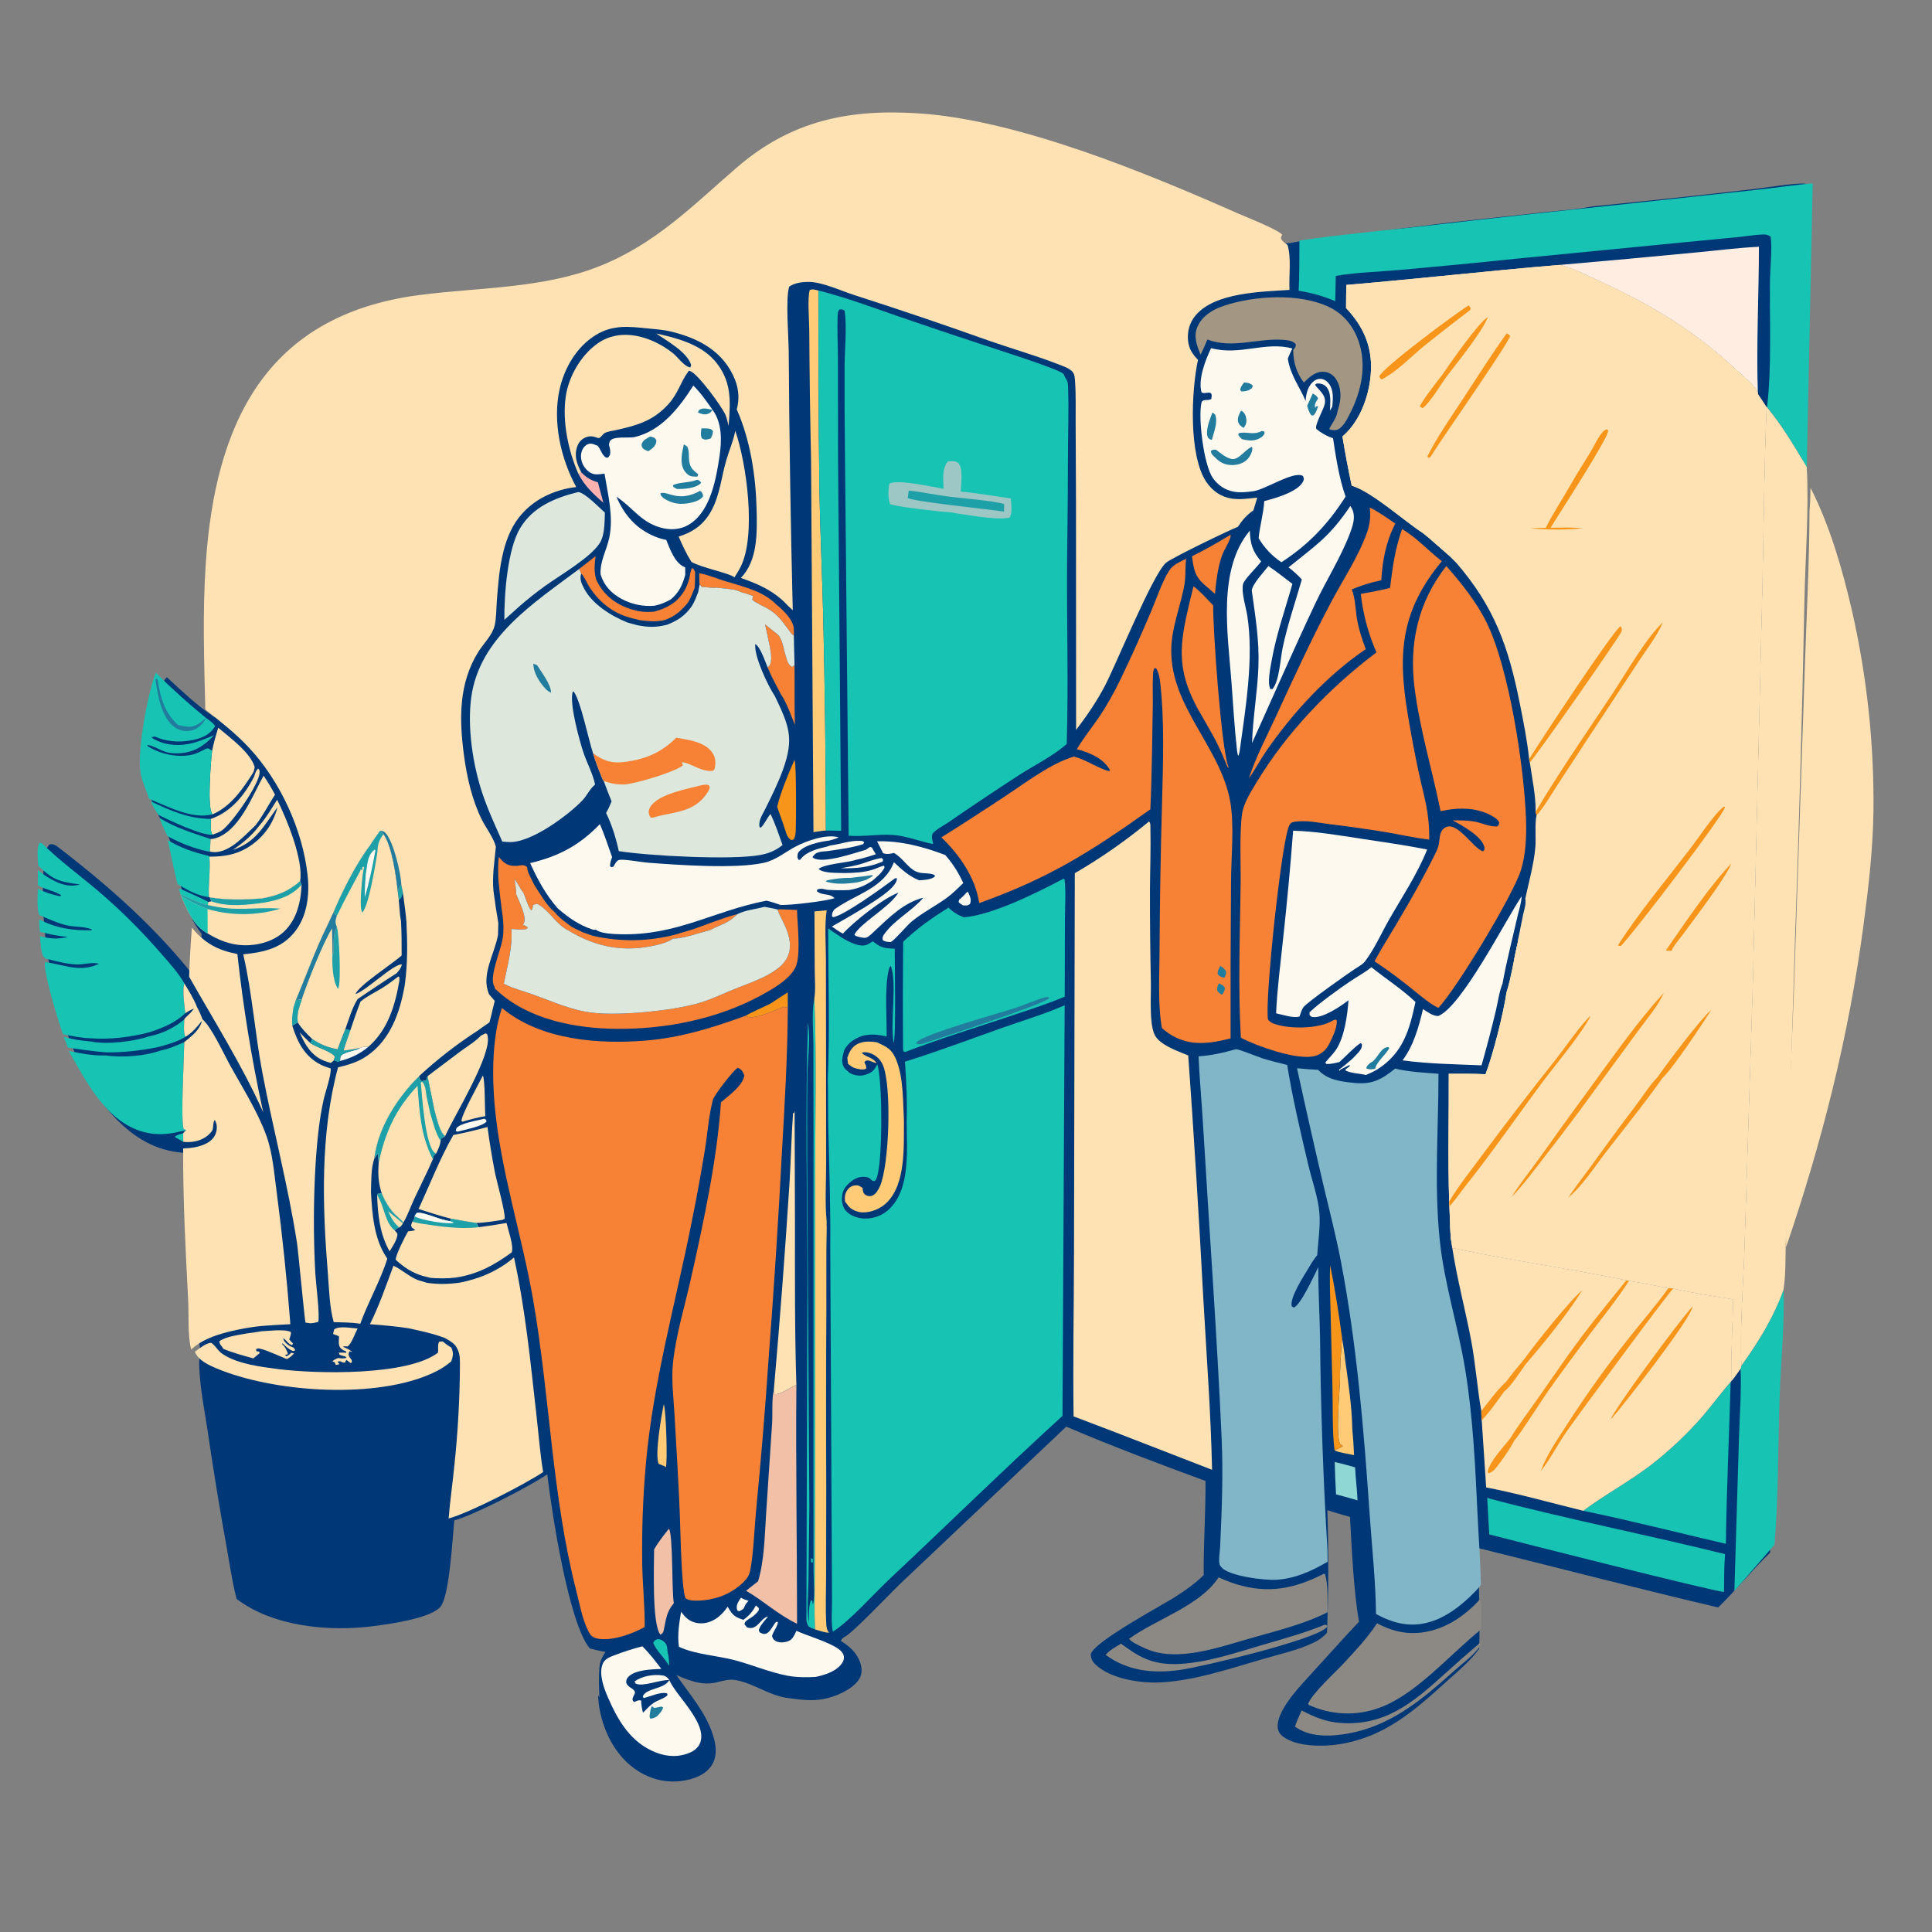 <svg xmlns="http://www.w3.org/2000/svg" xmlns:xlink="http://www.w3.org/1999/xlink" id="Layer_1" x="0px" y="0px" width="1024px" height="1024px" viewBox="0 0 1024 1024" xml:space="preserve"><rect x="0" y="0" width="1024" height="1024" fill="#808080" stroke="none"/> <path fill="#FFE2B3" d="M959.077,270.517c0.367-3.997,0.478-7.973,0.548-11.98c10.379,20.466,16.888,43.234,21.959,65.117 c1.981,8.734,3.707,17.506,5.178,26.318c1.469,8.812,2.679,17.649,3.631,26.516c0.949,8.865,1.641,17.747,2.073,26.645 c0.432,8.896,0.602,17.796,0.512,26.7c-0.292,20.649-2.703,41.265-5.449,61.76c-7.745,57.829-21.797,113.656-40.853,169.409 c-0.127-5.24,0.035-10.524-0.176-15.757c0.526-39.114,2.736-78.291,4.225-117.392l5.818-172.567 C957.466,327.025,958.977,298.794,959.077,270.517z"></path> <path fill="#003777" d="M113.88,380.241c-0.626-25.797-1.484-51.218,0.252-77.021c4.912-73.027,30.952-130.592,111.61-141.092 c30.878-4.02,63.833-3.325,93.17-14.95c29.466-11.677,48.719-31.664,71.95-51.953c28.387-24.79,58.528-31.12,95.37-28.625 c51.652,3.498,118.15,31.205,165.958,52.531c4.327,1.932,20.854,8.48,23.283,11.267l1.065-0.986 c5.175,0.043,10.583-1.225,15.66-2.214c6.884-0.234,14.246-1.677,21.143-2.479l55.625-6.814l50.649-5.521 c8.009-0.896,16.419-1.361,24.307-2.981c28.362-2.796,56.705-5.833,85.02-9.113c6.354-0.684,23.06-3.505,27.966-2.928 c0.735,1.528,0.869,2.99,0.899,4.678c0.374,19.647-0.679,39.598-1.091,59.269l-1.476,86.655c-0.197,9.126-1.345,18.392-0.859,27.501 c-0.088,28.07-1.399,56.095-2.201,84.147l-5.053,171.301c-1.291,38.813-3.211,77.701-3.668,116.53 c-0.942,6.854-0.46,14.15-0.491,21.069c-0.11,9.45-0.344,18.896-0.695,28.34l-4.112,126.153 c-9.618,9.271-17.952,19.72-27.485,28.977c-42.519-9.973-84.832-20.993-127.224-31.489c0.129,17.794,1.143,35.58,0.54,53.38 c-4.713,6.566-11.054,11.715-17.019,17.107c-17.299,15.649-32.763,29.537-56.811,33.457c-8.603,1.402-22.675,1.523-30.05-3.941 c-1.672-1.237-2.731-2.885-2.908-4.981c-0.682-8.138,10.313-20.203,15.42-25.751c9.221-10.021,18.309-20.325,27.65-30.213 c-2.76-15.832-3.889-39.069-4.757-55.545c-3.99-1.18-8.045-2.252-11.991-3.561c0.7,21.669,0.632,43.337-0.203,65.001 c-2.072,2.298-4.141,3.768-6.905,5.106c-8.423,4.083-17.95,6.146-26.917,8.737c-17.617,5.091-36.066,11.496-54.522,12.425 c-10.52,0.526-26.202-1.83-34.285-9.391c-1.769-1.653-2.39-3.144-2.639-5.512c1.986-6.914,37.739-25.839,45.223-30.671 c5.228-3.375,10.303-6.918,14.708-11.332c-0.171-16.641,1.078-33.243,0.958-49.869c-24.721-9.078-49.605-18.419-73.815-28.793 l-88.622,83.888c-4.576,4.376-25.43,26.482-29.304,27.772c-0.697,0.676-1.311,0.981-1.522,1.949l0.677,0.416 c4.709,2.917,8.811,7.111,10.02,12.709c0.548,2.536,0.336,5.029-1.108,7.236c-3.61,5.521-12.741,9.358-19.048,10.462 c-5.933,1.035-11.805,0.361-17.713-0.469c-10.486-1.084-18.507-7.762-28.402-9.603c-3.784-0.705-6.821,0.37-10.435,1.205 c-7.645,1.765-14.271-0.908-21.17-3.896c7.006,10.276,15.395,19.488,19.304,31.574c1.619,5.002,2.493,10.652-0.144,15.479 c-2.443,4.467-6.999,6.865-11.764,8.148c-9.101,2.452-18.238,1.183-26.38-3.525c-10.483-6.063-17.552-17.063-20.506-28.649 c-1.463-5.737-2.118-24.123-0.979-29.283c0.483-2.196,1.709-4.105,2.849-6.011c-2.823-0.473-5.529-1.114-8.291-1.848 c-11.251-13.4-20.271-72.984-22.543-92.278c-8.927,6.116-38.707,21.628-49.275,24.421c-0.925,9.377-2.536,39.228-7.072,45.439 c-4.67,6.396-26.763,9.398-35.271,10.545c-23.447,3.159-53.516,0.495-72.985-14.329c-0.115-0.354-0.225-0.715-0.315-1.078 c-2.214-8.886-3.542-18.271-5.175-27.293c-3.574-19.772-6.817-39.601-9.729-59.48c-1.773-12.27-4.709-25.701-4.644-38.078 c0.008-1.694,0.065-2.859,0.964-4.313l-0.025-0.332c-1.903-7.379-1.172-17.98-1.574-25.861c-1.357-26.623-2.76-53.2-2.609-79.873 c-7.069,0.053-13.989-1.055-20.534-3.79c-19.133-7.994-33.639-28.538-41.198-47.139c-13.185-30.304-19.563-66.535-17.537-99.496 c0.239-3.872,0.193-10.541,3.311-13.276c1.604-0.179,1.995,0.105,3.433,0.751c28.202,21.639,53.907,44.247,75.627,72.558 c0.279-8.607,0.764-17.203,1.453-25.787c-1.155-1.447-2.188-2.958-3.167-4.529c-8.539-13.696-8.397-29.624-13.469-44.455 c-3.905-11.424-11.654-21.261-13.291-33.47c-1.227-9.146,0.834-18.554,2.909-27.423c1.096-4.69,5.06-23.967,8.57-26.148 c7.894,7.224,15.949,14.993,24.892,20.905L113.88,380.241z"></path> <path fill="#17C3B2" d="M429.834,825.908l1.009,0.408l-0.075,2.044l-0.938-0.412L429.834,825.908z"></path> <path fill="#17C3B2" d="M97.138,605.193c-1.467-0.955-3.058-1.632-4.521-2.629c1.028-1.112,3.01-1.452,4.473-1.93L97.138,605.193z"></path> <path fill="#1DA0A8" d="M212.69,468.89l0.874,4.271c-0.437,1.717-0.622,2.859-2.184,3.92l-0.496-4.23 C211.301,470.94,211.346,470.401,212.69,468.89z"></path> <path fill="#FEF9EF" d="M392.745,846.809c0.606,0.359,1.165,0.684,1.833,0.921c0.723,0.257,1.455,0.497,2.179,0.751 c-1.197,1.189-1.783,2.019-2.396,3.592c-0.058,0.151-0.111,0.304-0.169,0.453c-0.596,0.521-1.039,0.826-1.776,1.16 c-0.92,0.416-0.489,0.351-1.543-0.037c-0.252-0.598-0.31-0.626-0.371-1.377C390.333,850.223,391.618,848.384,392.745,846.809z"></path> <path fill="#FEF9EF" d="M512.719,472.622c0.675,0.624,0.399,0.27,0.896,1.368c0.8,1.774,1.223,3.16,0.514,5.065 c-1.354,1.178-1.934,0.851-3.689,0.811c-0.956-0.539-1.64-0.993-2.384-1.798l0.352-1.229 C510.032,475.553,511.359,474.18,512.719,472.622z"></path> <path fill="#FEF9EF" d="M467.345,454.774l0.722,0.861l-0.239,1.007c-7.346,3.168-14.189,3.715-22.135,3.542 c3.814-0.698,7.672-1.287,11.37-2.481C460.418,456.584,463.83,455.224,467.345,454.774z"></path> <path fill="#FEF9EF" d="M190.951,555.42c1.69-0.646,2.499-0.785,4.298-0.582c-4.471,3.805-9.354,6.02-14.994,7.519 c0.034-0.569,0.008-1.69,0.214-2.269c0.863-2.419,7.657-3.068,9.998-4.385C190.629,555.612,190.789,555.514,190.951,555.42z"></path> <path fill="#17C3B2" d="M95.677,474.065l-0.833-2.795l0.362-0.339c5.038,2.342,10.323,4.499,15.224,7.093l-0.296,1.647 C105.284,478.766,100.203,476.036,95.677,474.065z"></path> <path fill="#FEF9EF" d="M256.643,592.941c1.007,0.414,0.817,0.455,1.265,1.365c-1.613,2.655-12.154,4.568-15.445,5.512l-0.88-0.411 l0.3-1.375C243.87,595.215,253.078,593.97,256.643,592.941z"></path> <path fill="#FEF9EF" d="M336.332,891.203c3.972-2.885,9.971-3.909,14.796-3.196c1.797,0.265,2.628,1.066,3.62,2.478 c-4.899-0.344-13.821,3.74-17.863,1.85L336.332,891.203z"></path> <path fill="#17C3B2" d="M354.555,882.937c-2.208-4.362-6.536-7.651-8.331-12.171c0.756-1.364,0.786-1.372,2.232-1.99 c1.307,0.053,2.079,0.243,3.124,1.077c1.786,1.422,1.968,2.579,2.177,4.749c0.02,0.213,0.035,0.425,0.051,0.638 C354.339,877.88,354.795,880.221,354.555,882.937z"></path> <path fill="#FEB3B1" d="M308.111,250.387c2.82,2.817,4.976,4.097,8.798,5.264c0.997,3.603,1.961,7.213,2.891,10.833 c-5.33-4.649-9.921-8.932-13.204-15.268L308.111,250.387z"></path> <path fill="#FFE2B3" d="M175.348,563.385c-1.222-0.354-2.46-0.708-3.641-1.183c-6.734-2.7-10.198-8.716-12.861-15.001 c1.771,1.917,3.638,3.717,5.521,5.521l0.575,0.409c2.704,1.883,11.684,4.486,12.556,7.053l-0.596,1.872L175.348,563.385z"></path> <path fill="#F7951A" d="M408.214,532.029c3.094-2.021,6.161-4.104,9.303-6.05l0.042,8.177l-2.132-0.549 c-4.092,1.525-15.355,7.007-19.512,5.184c-0.277-0.121-0.547-0.26-0.82-0.391C399.324,536.089,403.857,534.098,408.214,532.029z"></path> <path fill="#1DA0A8" d="M183.046,545.402l2.706,0.511c-1.233,3.609-2.611,7.229-3.667,10.891c3.016-0.28,5.9-0.788,8.865-1.384 c-0.162,0.095-0.321,0.192-0.484,0.283c-2.341,1.315-9.135,1.966-9.998,4.385c-0.206,0.577-0.18,1.698-0.214,2.269l-1.106,0.518 l-2.245-0.815l0.596-1.872c-0.872-2.565-9.852-5.17-12.556-7.053l-0.575-0.409l1.036-2.1c4.353,3.002,8.413,4.53,13.578,5.52 C180.143,552.513,181.663,548.956,183.046,545.402z"></path> <path fill="#FFCB77" d="M351.833,744.267c1.166,2.729,2.063,30.678,1.07,33.435l-0.602-0.552c-1.066-0.406-2.125-0.831-3.177-1.273 C346.893,771.379,350.628,749.745,351.833,744.267z"></path> <path fill="#FFE2B3" d="M176.518,706.987l0.602-2.362c2.796-2.081,8.956-0.655,12.408-0.481c-1.254,2.304-3.315,8.352-5.358,9.521 c-0.236-0.021-0.471-0.049-0.708-0.063c-1.055-0.073-0.645-0.08-1.735,0.168c1.48,0.751,3.908,1.598,4.938,2.869l-1.353-0.458 c-0.467,0.896-0.768,1.337-0.401,2.396c0.254,0.738,1.024,1.612,1.49,2.255l0.102,1.223l-0.647,0.418 c-0.769-0.605-1.537-1.192-2.339-1.752l-0.628,1.46c-2.014,0.256-1.771-1.202-4.022-0.469l1.021,1.361l-1.899,0.398l-0.592-1.476 l-1.248-0.424c0.881-0.941,1.865-1.288,3.028-1.804c1.636,0.212,2.884,0.396,4.506-0.084l-0.63-0.713 c-1.072-0.251-2.043-0.567-3.086-0.914l-0.357-1.273l-0.541,0.456c1.347-0.569,3.059-0.286,4.517-0.251l-0.127-0.709 c-1.211-0.503-2.008-0.768-2.917-1.749c-1.276-1.376-0.961-3.686-0.871-5.4l0.042-0.698 C178.947,707.646,177.652,707.693,176.518,706.987z"></path> <path fill="#FFE2B3" d="M255.974,570c1.217,4.027,0.89,16.394,1.255,21.58c-4.146,0.659-8.109,1.797-12.142,2.945l-0.499-0.396 C244.441,591.146,254.112,573.709,255.974,570z"></path> <path fill="#FFE2B3" d="M134.61,411.764c0.558-1.5,0.969-3.371,2.238-4.422c0.795,0.874,0.784,1.089,0.724,2.3 c-0.309,6.23-14.702,26.856-19.991,30.53c-1.47,1.021-3.124,1.6-4.808,2.175l-0.438-0.382c-1.031-2.105-0.575-5.584-0.581-7.928 C122.388,430.427,129.665,421.386,134.61,411.764z"></path> <path fill="#17C3B2" d="M88.679,443.122c-1.511-3.157-2.938-6.276-4.137-9.569c8.768,5.327,17.44,7.92,27.084,11.149l-0.385,6.645 l-0.749,0.006C102.509,449.635,95.847,447.008,88.679,443.122z"></path> <path fill="#17C3B2" d="M79.847,424.716c10.541,4.959,20.013,9.221,31.906,9.321c0.006,2.344-0.45,5.822,0.581,7.928l0.438,0.382 c-4.854,1.081-24.154-8.049-28.899-10.523C82.345,429.489,81.043,427.238,79.847,424.716z"></path> <path fill="#8ED7D4" d="M707.426,774.914c3.658,0.781,7.223,1.784,10.811,2.823c0.256,5.833,1.051,11.63,1.281,17.479 c-3.763-1.164-7.598-2.131-11.4-3.158C707.789,786.346,707.56,780.632,707.426,774.914z"></path> <path fill="#FFE2B3" d="M202.278,632.392c1.918,4.388,3.977,8.21,7.456,11.605c1.344,1.313,2.922,2.466,4.084,3.934l-0.326,0.406 c-0.589,1.057-0.868,1.645-1.982,2.188c-1.042,0.519-1.505,0.769-2.314,1.635c0.633,0.747,1.548,1.39,1.438,2.405 c-0.321,2.954-2.646,6.117-4.123,8.663c-5.14-8.834-6.362-19.784-6.623-29.776l0.396-0.744 C200.965,632.689,201.61,632.523,202.278,632.392z"></path> <path fill="#1DA0A8" d="M202.278,632.392c1.918,4.388,3.977,8.21,7.456,11.605c1.344,1.313,2.922,2.466,4.084,3.934l-0.326,0.406 c-0.589,1.057-0.868,1.645-1.982,2.188c-1.042,0.519-1.505,0.769-2.314,1.635c-5.31-4.262-5.533-13.236-9.309-18.708l0.396-0.744 C200.965,632.689,201.61,632.523,202.278,632.392z"></path> <path fill="#FFE2B3" d="M205.756,641.994c2.564,2.131,5.144,4.244,7.736,6.344c-0.589,1.057-0.868,1.645-1.982,2.188 C208.682,648.054,207.256,645.34,205.756,641.994z"></path> <path fill="#F7951A" d="M421.07,402.804c0.062,0.162,0.136,0.318,0.183,0.483c0.815,2.918,0.728,32.205,0.52,36.482 c-0.077,1.55-0.109,3.445-0.949,4.803c-0.437,0.706-0.481,0.476-1.455,0.681c-1.465-0.943-1.636-1.458-2.43-2.954 c-1.48-4.936-3.364-9.813-5.05-14.688C413.923,419.482,417.682,410.505,421.07,402.804z"></path> <path fill="#F78236" d="M370.929,303.844c5.45,1.102,10.674,3.546,16.09,4.928c8.773,2.714,17.875,4.928,24.492,11.692 c3.61,2.938,8.771,7.831,9.219,12.677c0.109,1.19,0.061,2.437,0.014,3.63c-0.68-0.348-1.003-0.567-1.466-1.19 c-5.726-7.685-7.688-11.149-16.62-15.148c-0.91-0.628-0.596-0.464-1.379-0.86c-1.069-0.543-1.83-0.855-2.556-1.861l0.396-1.867 c-1.399-0.39-2.754-0.9-4.122-1.39l-1.443-0.369l-3.751-1.41c-3.4-0.561-6.788-0.909-10.219-1.221 c-2.347,0.347-5.151-0.327-7.578-0.373l-1.209-1.257c-0.2-1.833-0.155-3.741-0.208-5.586L370.929,303.844z"></path> <path fill="#F78236" d="M652.114,283.501l0.139,0.076c0.311,2.169-3.525,7.917-4.438,10.477c-2.39,6.681-3.17,13.71-3.862,20.721 c-1.975-1.792-4.037-3.505-6.054-5.25c-4.861-4.528-5.19-8.362-6.155-14.684C638.745,291.388,645.452,287.557,652.114,283.501z"></path> <path fill="#FFCB77" d="M711.334,709.142c0.64,4.074,1.299,8.139,1.705,12.245c1.643,11.737,3.483,23.973,3.688,35.832 c0.459,4.672,0.775,9.354,0.948,14.046c-3.075-0.75-7.501-1.252-10.319-2.461c1.479-0.816,3.049-1.424,4.469-2.354l-1.573-1.104 c-2.373-5.031-0.34-25.984-0.048-32.755C710.159,724.803,710.722,716.906,711.334,709.142z"></path> <path fill="#F7951A" d="M707.357,768.804c-1.313-9.146-0.851-24.47-1.146-34.366l-0.991-39.314 c-0.174-8.119-0.626-16.318-0.177-24.432c2.593,12.769,4.533,25.545,6.291,38.45c-0.612,7.765-1.175,15.661-1.13,23.449 c-0.292,6.771-2.325,27.724,0.048,32.755l1.573,1.104C710.406,767.381,708.838,767.987,707.357,768.804z"></path> <path fill="#F78236" d="M405.464,330.874c2.057,1.712,4.141,3.39,6.253,5.034c3.018,2.193,3.492,8.038,4.639,11.428 c0.632,2.058,1.096,4.683,3.043,5.905c0.177,0.111,0.372,0.195,0.559,0.295l0.398-0.595l0.763-0.166 c0.123,10.464-0.074,20.958,0.171,31.415c-2.157-5.41-4.164-11.349-7.401-16.23c-1.765-3.311-3.482-6.645-5.155-10l-1.859-4.167 c0.26-0.264,0.547-0.501,0.775-0.789c2.369-2.979,0.292-10.457-0.408-13.911C406.777,336.34,406.071,333.6,405.464,330.874z"></path> <path fill="#17C3B2" d="M78.941,549.298c6.646-1.224,13.62-4.595,18.719-8.962c-0.014,2.785-0.534,6.678,0.55,9.242 c-4.61,2.795-9.718,4.149-14.902,5.492c-8.955,1.793-17.921,2.823-27.066,2.691c-6.795-0.547-13.467-1.482-20.199-2.518 l-2.312-5.649c4.736,1.234,9.418,2.005,14.293,2.413C56.332,553.75,70.889,552.084,78.941,549.298z"></path> <path fill="#FFE2B3" d="M138.525,705.604c4.083-0.163,12.156-1.324,15.676,0.405c0.02,1.463-0.392,2.543-0.889,3.889 c0.603,0.829,1.232,1.463,1.994,2.151l-0.523,0.88c-2.076-0.531-2.851-2.564-4.69-3.673c0.239,1.661,1.504,2.762,2.88,3.755 c0.784,0.564,1.781,0.938,2.682,1.288l0.871,1.325c-0.957,0.427-0.751,0.59-1.52,0.309c-2.014-0.733-3.742-2.494-5.237-3.96 l-0.28,0.401c0.234,0.235,0.473,0.468,0.701,0.708c1.077,1.127,1.65,2.483,2.284,3.881l-0.05,0.857l-1.311,0.312l0.561,0.742 c1.252-0.418,1.744-0.997,2.668-1.882c0.545,0.104,1.004,0.161,1.501,0.412c-0.832,0.801-1.669,1.688-2.655,2.301 c-0.16,0.1-1.066,0.603-1.141,0.604c-0.411,0.023-10.8-4.831-14.001-5.416c-1.072-0.195-1.37-0.42-2.297,0.237l0.117,1.041 l1.459,0.219l0.357,0.747l-3.393,2.825c-5.46-1.511-10.725-2.88-15.972-5.063c-0.63-1.596-2.051-2.082-2.009-4.066 c3.779-2.604,10.113-3.222,14.631-4.114C133.485,706.407,136.003,706.063,138.525,705.604z"></path> <path fill="#FFE2B3" d="M139.709,411.121c2.204,3.286,4.222,6.558,6.061,10.06c-3.509,5.417-6.344,11.068-10.31,16.218 c-5.726,5.305-13.326,14.277-21.815,14.252c-0.816-0.003-1.604-0.159-2.403-0.303l0.385-6.645c0.71-0.016,1.366-0.096,2.054-0.278 C126.722,440.957,133.727,421.773,139.709,411.121z"></path> <path fill="#F1C0A6" d="M354.533,810.275c2.259,2.959,1.433,32.896,2.608,39.484c-3.921,4.518-4.135,8.626-5.314,14.145 c-0.302,1.409-0.568,1.771-1.786,2.518c-4.593-5.65-3.334-36.785-3.354-45.224C348.961,817.281,351.697,813.802,354.533,810.275z"></path> <path fill="#17C3B2" d="M88.917,445.279c6.85,4.211,13.815,6.461,21.616,8.352l0.467,0.435c0.592,7.162-0.638,14.316-0.257,21.43 c-5.785-0.616-11.811-3.93-16.68-6.954C92.156,460.845,90.631,453.022,88.917,445.279z"></path> <path fill="#F78236" d="M306.967,301.575l8.69-6.799c-0.525,4.478-0.944,8.134,0.393,12.535c3.531,7.535,9.409,12.418,17.229,15.191 c4.416,1.566,8.89,2.208,13.569,1.66c4.288-1.18,7.604-2.646,11.137-5.353c3.99-3.696,6.017-7.132,7.372-12.309 c0.333-1.834,0.587-3.61,1.346-5.329l0.748,0.183l0.953,1.726c-0.039,2.87,0.042,5.789-0.277,8.643 c-0.995,2.562-1.99,5.028-3.314,7.448c-3.746,4.574-7.056,7.635-12.833,9.56c-4.368,0.898-8.222,0.522-12.601,0.026l-4.688-1.152 c-9.649-2.514-16.789-8.118-22.179-16.321c-1.396-2.125-2.328-4.736-3.938-6.683c-0.172-0.205-0.347-0.406-0.52-0.608 L306.967,301.575z"></path> <path fill="#8C8984" d="M784.831,870.4l0.43,0.86c-0.241,0.419-0.427,0.767-0.701,1.152c-3.537,4.977-9.276,9.096-13.845,13.174 c-17.579,15.691-34.436,30.085-58.789,33.638c-8.433,1.229-18.433,1.182-25.562-4.097c1.039-2.949,2.2-5.737,3.566-8.555 c6.558,3.464,12.904,6.076,20.382,6.617c23.733,1.718,38.645-10.792,55.029-25.663C771.761,881.73,778.258,876.021,784.831,870.4z"></path> <path fill="#8C8984" d="M702.084,861.143c0.928,0.065,0.406-0.054,1.497,0.557c-0.153,0.403-0.206,0.639-0.553,0.978 c-6.787,6.685-65.528,20.699-77.662,22.428c-14.049,2-27.721,0.575-39.354-7.99c2.16-2.533,5.322-4.252,8.159-5.936 c4.285,3.12,8.576,6.252,13.544,8.233c5.655,2.261,11.59,2.844,17.641,2.5c14.959-0.843,29.972-6.01,44.249-10.209 C680.524,868.492,691.563,865.51,702.084,861.143z"></path> <path fill="#17C3B2" d="M431.966,863.601c-1.158-0.375-2.162-0.829-3.238-1.396c-0.986-1.396-1.335-2.681-1.328-4.381l0.552-178.45 c-0.133-45.793-1.216-91.468,0.293-137.264c1.408,8.609-0.163,18.842-0.298,27.594c-0.253,16.5-0.095,33.024-0.091,49.527 l1.127,178.966l-0.475,39.851c-0.104,6.92-1.052,15.369,0.248,22.092c0.04-3.725-0.32-8.547,1.056-12.038l0.753,0.505l0.334,1.971 c1.157-5.214,0.294-12.333,0.29-17.757l-0.034-40.656l0.017-190.703l-0.066-48.064c-0.015-7.585-0.997-16.706,0.51-24.108 c1.27,31.877,0.432,64.072,0.415,95.981l0.017,158.476l-0.192,51.994C431.829,844.983,431.546,854.366,431.966,863.601z"></path> <path fill="#003777" d="M317.018,898.472c3.915,5.55,6.032,12.405,9.833,18.148c5.595,8.454,13.6,15.033,23.785,17.027 c6.149,1.203,15.542,1.07,20.316-3.453c1.852-1.754,3.172-4.315,5.302-5.705c0.714,2.003,0.336,4.224,0.196,6.31 c-0.813,1.437-1.756,2.899-2.834,4.156c-4.117,4.795-11.1,7.225-17.301,7.462c-9.006,0.348-17.188-2.976-23.72-9.054 C323.027,924.459,317.382,911.433,317.018,898.472z"></path> <path fill="#FFE2B3" d="M191.067,530.868c3.402-2.835,7.713-4.88,11.497-7.202c2.979-1.827,5.772-4.006,8.571-6.098l0.508,0.283 l0.058,1.807c-2.264,13.17-6,26-16.452,35.18c-1.799-0.203-2.607-0.064-4.298,0.582c-2.965,0.596-5.85,1.104-8.865,1.384 c1.056-3.662,2.433-7.28,3.667-10.891C187.391,540.852,189.163,535.839,191.067,530.868z"></path> <path fill="#FFE2B3" d="M115.649,385.693c6.13,5.235,17.08,13.11,19.352,20.855c-0.179,1.1-0.354,1.979-0.835,2.988 c-5.5,8.597-11.674,17.76-21.408,22.048c-0.088-0.068-0.193-0.118-0.264-0.203c-2.833-3.367-0.632-29.063-0.069-33.444 C113.238,393.795,114.44,389.737,115.649,385.693z"></path> <path fill="#003777" d="M357.001,875.657c9.77,5.407,19.93,4.868,30.494,7.351c14.811,3.481,32.95,13.091,48.336,8.826 c6.139-1.699,10.462-4.642,14.881-9.098c0.794-0.8,0.948-1.573,2.063-1.128c0.896,2.223,1.87,5.36,0.901,7.696 c-1.609,3.878-8.742,6.886-12.699,8.149c-6.85,2.189-14.807,2.442-21.822,0.943c-4.582-0.795-9.052-1.907-13.375-3.621 c-5.521-2.189-11.249-5.434-17.13-6.446c-6.456-1.112-12.285,2.848-19.008,1.653c-3.687-0.653-7.535-2.512-11.022-3.882 C357.919,882.666,357.517,879.129,357.001,875.657z"></path> <path fill="#FFE2B3" d="M254.948,548.863l2.447-1.17c0.902,0.54,0.729,0.21,0.988,1.134c2.735,9.813-17.735,42.735-22.383,53.219 l-0.538-0.171c-2.9-2.868-4.122-9.787-5.29-13.741c-0.615-3.291-1.283-6.57-2.002-9.841l-1.581-7.891l17.33-13.062 C247.468,554.709,251.948,552.075,254.948,548.863z"></path> <path fill="#FFE2B3" d="M410.127,736.889c3.205-36.51,5.977-73.051,8.313-109.626c0.778-12.43,1.011-24.896,1.887-37.315 l1.087-0.099c-0.078-0.395-0.148-0.79-0.253-1.179l0.187,59.67c0.002,28.532-0.167,57.167,0.752,85.686l-0.604,0.245 c-2.842,1.181-8.272,5.318-11.096,4.576L410.127,736.889z"></path> <path fill="#FEF9EF" d="M662.422,281.261c0.231,6.975,1.444,10.989,6.01,16.299c-1.967,2.832-9.04,9.539-9.593,12.046 c-0.988,4.484,1.491,11.959,2.224,16.588c3.571,22.581-0.891,49.272-4.024,71.969l-0.517,2.226l-0.402-0.083 c-0.203-0.94-0.398-1.841-0.506-2.799c-1.378-12.283-2.052-24.828-3.004-37.165C650.706,335.699,645.281,301.687,662.422,281.261z"></path> <path fill="#FFCB77" d="M449.094,560.633c0.813-2.398,1.763-4.581,3.783-6.23c3.417-2.786,7.687-2.517,11.802-2.001 c5.649,2.597,8.153,3.665,10.565,9.898c3.679,9.504,3.294,21.711,3.871,31.783c-0.146,13.175,1.142,33.392-9.192,43.404 c-3.227,3.126-8.066,5.181-12.61,5.114c-2.458-0.037-5.55-1.155-7.265-2.948c-0.815-0.854-1.368-1.905-2.158-2.786 c-0.276-2.189-0.145-4.07,1.112-5.95c0.978-1.462,2.204-2.34,3.973-2.607c1.895-0.288,2.751,0.35,4.213,1.313 c0.054,0.53,0.125,1.463,0.281,1.951c0.283,0.881,0.702,1.499,1.522,1.908c1.184,0.591,2.4,0.732,3.618,0.102 c1.813-0.939,3.03-3.138,3.813-4.916c4.943-11.252,6.296-53.249,1.482-64.271c-0.158-0.366-0.334-0.723-0.529-1.07 c-0.196-0.347-0.41-0.684-0.643-1.009c-0.23-0.324-0.479-0.636-0.747-0.935c-0.266-0.3-0.546-0.583-0.842-0.853 c-0.295-0.269-0.605-0.521-0.928-0.759c-0.324-0.235-0.659-0.454-1.007-0.655c-0.347-0.201-0.703-0.384-1.069-0.546 c-0.366-0.164-0.74-0.307-1.123-0.432c-1.302-0.427-3.032-0.705-4.259-0.071c2.524,2.519,5.646,2.076,7.859,5.373 c-0.191-0.034-0.385-0.059-0.574-0.104c-0.841-0.188-1.507-0.469-2.298-0.782c-1.096-0.438-1.668-0.632-2.86-0.35l-0.759,0.864 c0.676,1.342,1.158,1.847,0.947,3.355c-1.606,0.864-4.167,0.206-5.854-0.286c-1.531-0.447-2.575-1.332-3.754-2.345L449.094,560.633z "></path> <path fill="#F78236" d="M632.57,310.74c3.827,2.869,7.127,6.695,10.451,10.119c-0.196,12.619,4.216,74.592,7.906,85.145 c0.103,0.293,0.289,0.548,0.433,0.82l-0.546-0.063l-0.034-0.631l-0.146,0.548l-1.664-4.066c-3.48-8.892-8.422-16.93-13.149-25.196 C621.36,352.135,626.13,337.642,632.57,310.74z"></path> <path fill="#FFE2B3" d="M159.09,466.977l0.764,1.981c-0.38,8.918-2.493,18.307-9.243,24.733c-5.604,5.338-14.111,7.588-21.763,7.301 c-6.893-0.258-13.015-2.688-18.808-6.257c-7.195-3.76-11.132-12.662-13.925-19.787l-0.438-0.883 c4.525,1.971,9.606,4.701,14.457,5.605l0.296-1.647l1.59-0.278l-0.822-2.143c9.706,1.521,17.905,1.308,27.629,0.558 C146.937,474.738,152.818,472.477,159.09,466.977z"></path> <path fill="#1DA0A8" d="M95.677,474.065c4.525,1.971,9.606,4.701,14.457,5.605c15.656,3.824,24.014,0.833,38.479,1.945 c-1.562,0.468-3.138,0.878-4.729,1.233c-1.59,0.354-3.193,0.652-4.806,0.893c-1.613,0.241-3.232,0.425-4.859,0.55 c-1.626,0.125-3.255,0.19-4.886,0.198c-1.631,0.01-3.262-0.041-4.889-0.148s-3.25-0.272-4.864-0.497 c-1.616-0.224-3.222-0.504-4.816-0.843s-3.176-0.732-4.742-1.185c-4.958-1.855-9.448-4.021-13.908-6.87L95.677,474.065z"></path> <path fill="#17C3B2" d="M96.115,474.948c4.457,2.851,8.949,5.015,13.907,6.87l0.019,12.917 C102.845,490.976,98.908,482.073,96.115,474.948z"></path> <path fill="#1DA0A8" d="M159.09,466.977l0.764,1.981c-5.632,6.127-11.784,7.884-19.715,9.438 c-9.108,1.248-19.231,2.487-28.119-0.651l-0.822-2.143c9.706,1.521,17.905,1.308,27.629,0.558 C146.937,474.738,152.818,472.477,159.09,466.977z"></path> <path fill="#FFE2B3" d="M232.112,716.967c0.387-1.947-0.392-4.149,0.697-5.864l1.781-0.126c1.415,1.023,3.009,2.487,4.581,3.199 c1.336,2.87,0.988,4.449,0.01,7.378c-0.519,0.418-1.046,0.821-1.567,1.237c-3.376,2.688-7.278,4.636-11.277,6.257 c-30.546,12.381-82.057,8.639-111.575-3.777c-4.365-1.834-9.619-4.246-11.484-8.81c2.196-1.572,5.99-4.775,8.694-4.724 c2.501,1.645,3.489,4.396,6.197,6.032c7.844,5.221,20.34,6.729,29.511,7.9C167.736,728.234,216.028,729.279,232.112,716.967z"></path> <path fill="#FFE2B3" d="M101.711,491.687c6.831,8.306,13.636,11.942,24.101,13.973c3.072,28.185,7.633,56.128,13.683,83.834 c-11.144-24.888-25.855-48.132-39.26-71.83C100.52,508.994,101.012,500.336,101.711,491.687z"></path> <path fill="#FFE2B3" d="M359.698,284.406c8.073-2.532,13.79-6.79,17.688-14.38c4.216-8.211,4.997-17.216,7.507-25.92 c1.551-5.379,3.76-10.183,4.815-15.749c6.047,17.313,11.207,55.385,2.854,72.066c-0.971,1.938-2.13,3.795-3.307,5.615 c-2.348-2.236-17.484-5.103-22.767-8.212C363.769,293.555,361.717,289.035,359.698,284.406z"></path> <path fill="#FFE2B3" d="M146.885,423.872c5.14,10.248,13.997,31.823,12.205,43.104c-6.272,5.5-12.154,7.762-20.265,9.184 c-9.724,0.75-17.923,0.964-27.629-0.558l-0.455-0.108c-0.38-7.113,0.85-14.268,0.257-21.43c7.272-0.032,13.713-0.916,20.027-4.698 c8.125-4.863,13.718-12.378,16.021-21.47c-7.112,9.674-11.383,18.631-23.674,22.569c5.264-3.598,9.853-7.311,13.697-12.399 C140.933,433.712,143.789,428.764,146.885,423.872z"></path> <path fill="#FEF9EF" d="M464.858,445.939c12.063-0.482,24.945,2.931,36.17,7.256c3.971,4.487,7.04,9.409,9.523,14.844 c-2.781,2.677-5.534,5.495-8.66,7.778c-6.108,4.46-12.824,7.8-18.71,12.622c-2.584,2.119-9.071,9.968-11.07,10.852 c-1.621-0.076-2.822-0.043-4.212-1c-0.277-1.363-0.124-1.927,0.701-3.089c5.493-7.75,14.722-12.254,20.787-19.405 c-10.402,2.662-17.767,10.207-25.407,17.256c-1.262,1.166-3.204,3.352-4.84,3.892c-1.341,0.444-4.317-0.443-5.645-0.897 l-0.643-0.662c2.77-5.684,17.244-13.787,22.333-20.851l0.624-0.855c0.124-0.172,0.243-0.35,0.363-0.523 c-8.022,2.894-23.546,15.271-29.403,21.686c-2.087-1.063-3.944-2.425-5.854-3.763c7.459-4.349,27.477-15.296,32.419-21.302 c0.991-1.202,2.194-2.753,2.008-4.377c-1.054,0.186-0.813,0.005-1.545,0.556c-4.99,3.752-26.883,19.678-32.292,20.146l-0.563-0.524 c0.196-1.803,0.195-2.144,1.294-3.564c0.166-0.116,0.334-0.231,0.499-0.35c10.962-7.798,25.838-10.915,31.04-24.662 c4.296,3.9,7.934,7.426,13.416,9.594c2.653-0.193,6.004-0.306,8.211-1.892l0.017-0.89c-3.099-1.504-6.926-0.39-10.076-1.967 c-4.522-2.268-7.016-7.312-11.59-9.759c-1.591,0.353-3.099,0.763-4.722,0.378c-0.338-0.081-0.671-0.178-1.006-0.266 C467.047,450.068,465.968,448.006,464.858,445.939z"></path> <path fill="#FFE2B3" d="M240.269,601.577c6.093-1.169,12.125-2.589,18.099-4.263c1.074,7.979,2.375,15.924,3.898,23.832 c0.985,5.014,5.624,21.297,5.227,24.829l-1.141,0.593c-4.577,0.652-9.226,1.516-13.851,1.615c-4.494-0.525-8.949-1.43-13.398-2.239 c-5.838-1.455-11.526-3.303-17.248-5.146C227.852,627.743,233.168,614.063,240.269,601.577z"></path> <path fill="#FFE2B3" d="M219.702,644.65c0.411-0.592,0.902-1.813,1.676-1.865c3.774-0.259,12.177,3.987,17.188,4.44l0.536-1.281 c4.449,0.811,8.905,1.714,13.398,2.239l1.271,2.254c4.931-0.607,9.804-1.389,14.695-2.232c0.83,3.621,3.947,12.274,2.771,15.566 c-9.226,6.75-18.263,11.712-29.776,13.378c-4.499,0.559-8.703,0.475-13.205,0.161l-4.113-1.029 c-5.728-1.635-10.116-4.66-14.44-8.604c0.13-2.802,4.973-12.319,6.586-15.034c1.088-0.104,2.09-0.198,3.153-0.465 c0.232-0.057,0.461-0.128,0.691-0.191l-1.881-1.392c-0.582-1.436-0.278-1.565,0.297-3.031 C219.343,646.487,219.711,646.004,219.702,644.65z"></path> <path fill="#1DA0A8" d="M219.702,644.65c0.411-0.592,0.902-1.813,1.676-1.865c3.774-0.259,12.177,3.987,17.188,4.44l0.536-1.281 c4.449,0.811,8.905,1.714,13.398,2.239l1.271,2.254c-10.424,1.221-21.048-0.438-31.337-2.02l-3.883-0.855 C219.343,646.487,219.711,646.004,219.702,644.65z"></path> <path fill="#FEF9EF" d="M219.702,644.65c0.411-0.592,0.902-1.813,1.676-1.865c3.774-0.259,12.177,3.987,17.188,4.44l1.625,0.531 l0.022,0.458C236.133,648.844,223.148,646.726,219.702,644.65z"></path> <path fill="#FFCB77" d="M431.154,441.065l-1.276-196.949c-0.504-23.183-0.823-46.369-0.959-69.557 c-0.032-4.905-1.03-16.62,0.266-20.834c1.613-0.732,2.967-0.076,4.677,0.276c-0.138,35.083,0.006,70.163,0.43,105.243 c0.415,22.402,1.46,44.78,2.027,67.178c0.882,37.917,1.357,75.837,1.428,113.765C435.536,440.346,433.344,440.74,431.154,441.065z"></path> <path fill="#FEF9EF" d="M354.748,890.483c0.157,0.332,0.31,0.666,0.475,0.994c4.151,8.281,19.382,21.879,15.977,31.987 c-0.792,2.352-2.733,4.148-4.96,5.194c-5.948,2.796-12.465,2.604-18.502,0.237c-13.403-5.248-20.167-16.837-25.602-29.426 c-2.181-5.049-4.859-12.287-2.668-17.646c1.012-2.477,3.612-3.526,5.97-4.423c4.84-1.84,10-3.544,15.021-4.822 c3.743,3.665,6.907,7.827,10.067,11.984c-4.846,0.201-13.99,0.423-17.519,4.23c-1.043,1.127-1.023,1.597-1.117,3.036 c0.979,2.643,3.063,2.501,4.414,4.464c1.128,1.639-2.668,3.994-0.177,5.821c1.349-0.515,2.311-1.252,3.713-0.77 c-0.002,2.278,0.414,4.222,0.955,6.432c1.802-1.844,3.638-3.865,5.796-5.294c2.154-1.426,5.5-2.198,7.216-4.019l-0.182-0.896 c-3.172-1.135-9.185,1.698-12.469,2.453l-0.479-0.894C342.616,894.532,351.939,895.491,354.748,890.483z"></path> <path fill="#227C9D" d="M345.526,904.252l1.187,0.997c1.317-0.192,2.618-0.478,3.922-0.747l0.789,0.521 c-0.32,1.834-1.982,3.297-3.197,4.664c-1.424,0.753-2.018,1.235-3.655,1.204c-0.51-1.384-0.178-1.806-0.019-3.177 C344.714,906.318,344.91,905.552,345.526,904.252z"></path> <path fill="#FFE2B3" d="M223.572,573.018c0.895-0.066,1.568-0.242,2.409-0.547l0.608-2.068l1.581,7.892 c0.72,3.27,1.387,6.549,2.002,9.84c1.167,3.954,2.39,10.873,5.29,13.742l0.538,0.17c-0.124,0.113-0.242,0.23-0.37,0.341 c-0.555,0.468-1.088,0.71-1.744,1.003l-0.389,1.326c-0.355,2.468-1.309,4.387-2.37,6.608c-1.34,1.248-1.396,1.282-1.704,3.072 c-2.997,6.995-6.476,13.747-9.694,20.64c-1.96,4.195-3.57,8.917-5.911,12.896c-1.162-1.468-2.74-2.621-4.084-3.933 c-3.479-3.396-5.537-7.22-7.456-11.606c-1.838-5.859-1.997-10.08-1.55-16.199l-0.418-4.838c-0.704,0.911-1.334,1.851-1.964,2.811 c1.917-16.364,12.173-32.335,23.718-43.73C222.431,571.937,222.364,572.072,223.572,573.018z"></path> <path fill="#1DA0A8" d="M223.572,573.018c0.895-0.066,1.568-0.242,2.409-0.547l0.608-2.068l1.581,7.892 c0.72,3.27,1.387,6.549,2.002,9.84c1.167,3.954,2.39,10.873,5.29,13.742l0.538,0.17c-0.124,0.113-0.242,0.23-0.37,0.341 c-0.555,0.468-1.088,0.71-1.744,1.003l-0.389,1.326c-0.355,2.468-1.309,4.387-2.37,6.608c-1.34,1.248-1.396,1.282-1.704,3.072 c-6.504-12.729-7.06-24.962-8.134-38.872c-11.523,12.247-17.061,24.399-20.562,40.668l-0.418-4.838 c-0.704,0.911-1.334,1.85-1.964,2.81c1.917-16.363,12.173-32.335,23.718-43.729C222.431,571.937,222.364,572.072,223.572,573.018z"></path> <path fill="#FFE2B3" d="M223.665,573.31c1.893,1.737,2.079,5.291,2.381,7.712l2.021,9.137c1.454,4.832,2.736,10.252,5.429,14.558 c-0.355,2.468-1.309,4.387-2.37,6.608c-0.286-0.099-0.454-0.14-0.728-0.346c-5.018-3.797-6.813-30.569-7.339-37.175L223.665,573.31z "></path> <path fill="#FEF9EF" d="M400.647,850.908c0.514,0.392,1.114,1.022,1.589,1.467l-0.14,1.243c-1.184,1.577-2.252,2.623-3.931,3.697 c-0.583,0.373-1.185,0.718-1.747,1.117c-1.008,0.719-1.672,1.175-1.846,2.429l1.33,1.664c5.525,2.051,7.102-4.995,11.218-5.772 c-1.458,1.87-3.643,4.058-4.565,6.193c-0.476,1.104-0.424,1.097,0.095,2.23c0.484,0.225,1.479,0.776,2.055,0.836 c3.25,0.337,4.704-4.39,6.674-6.381l0.938,0.059c-0.129,2.31-2.479,4.986-3.128,7.418c0.455,1.335,0.635,1.954,1.982,2.694 c1.823,1.001,4.49,0.788,6.395,0.139c2.652-0.909,3.407-3.25,4.549-5.561c6.698,2.92,14.15,4.938,20.534,8.462 c1.954,1.079,4.303,2.771,4.631,5.147c0.177,1.281-0.273,2.503-0.992,3.542c-3.042,4.396-9.039,6.22-14.047,7.284 c-4.809,0.251-9.867,0.268-14.611-0.612c-9.54-1.769-18.697-5.736-28.067-8.232c-9.627-2.564-20.655-2.96-29.714-7.13 c-0.888-6.42,0.11-12.238,1.133-18.572c1.045,1.313,2.092,2.7,3.416,3.751c2.521,2.006,6.025,2.742,9.188,2.228 c5.412-0.882,9.134-4.384,12.087-8.688c0.094,0.157,0.188,0.315,0.281,0.475c2.389,4.175,3.567,4.991,8.052,6.501 C397.125,856.29,398.813,854.284,400.647,850.908z"></path> <path fill="#FEF9EF" d="M714.74,530.154c-3.992,3.105-13.836,9.795-19.142,8.871c-0.97-0.17-0.981-0.523-1.53-1.24l0.003-1.237 c4.929-4.737,15.86-12.611,21.768-16.562c3.631-2.428,7.649-4.566,11.019-7.349c7.766,6.228,16.116,11.564,23.37,18.431 c-3.232,14.975-6.514,27.041-20.342,35.815c-0.154,0.098-0.315,0.185-0.474,0.275c-1.688,1.044-3.596,1.781-5.405,2.598 c-3.517-0.813-7.37-0.813-10.685-2.244l-0.21-0.671l2.219-1.662l0.04-0.762l-4.976,2.504l-0.354,0.721 c-0.063-0.167-0.114-0.337-0.192-0.499c-0.039-0.079-0.101-0.146-0.149-0.216c1.374-1.001,2.762-1.982,4.026-3.12l0.758-0.689 c2.164-1.605,3.871-3.523,5.683-5.495c1.215-1.64,1.604-1.919,1.707-4.013l-0.586-0.749c-1.771,0.479-9.161,8.122-11.385,10.05 c-2.237,0.479-4.646,1.23-6.938,0.965l-0.563-0.656c1.888-2.399,4.322-4.657,5.958-7.209 C712.631,549.349,714.161,537.959,714.74,530.154z"></path> <path fill="#227C9D" d="M726.331,563.279c0.203-0.097,0.416-0.172,0.605-0.287c3.416-2.072,4.627-7.808,8.968-8.052l0.419,0.652 c-1.816,3.413-6.842,7.329-7.441,10.894c-1.696,0.271-3.255,0.553-4.792-0.278C724.487,564.743,725.238,564.31,726.331,563.279z"></path> <path fill="#FEF9EF" d="M715.715,268.18c0.461,0.753,0.934,1.53,1.252,2.356c1.49,3.877,0,8.225-1.377,11.899 c-4.838,12.907-12.424,24.686-18.312,37.137c-11.631,24.595-22.467,49.486-33.667,74.266c0.406-13.447,2.872-26.921,3.374-40.44 c0.521-14.029-1.635-26.71-3.527-40.475c0.446-3.523,6.538-9.924,8.816-12.912c4.369,2.954,8.519,6.273,12.722,9.455 c-3.808,13.547-8.482,26.542-10.954,40.469c-0.608,3.426-2.607,12.546-0.558,15.432l1.026-0.271 c3.543-4.081,4.127-15.938,5.278-21.513c2.521-12.188,6.757-24.469,10.218-36.44c-2.198-2.429-4.467-4.42-7.044-6.441 C697.776,288.687,704.555,284.671,715.715,268.18z"></path> <path fill="#FEF9EF" d="M806.51,475.01c-0.18,3.327-1.195,6.703-2.031,9.924c-2.729,12.115-5.945,24.322-8.144,36.531 c-1.735,4.157-2.374,9.539-3.455,13.977c-2.317,9.794-4.862,19.53-7.64,29.209c-13.89-0.578-28.062-0.759-41.843-2.644 c5.974-8.159,8.502-17.499,10.83-27.18c2.412,1.563,5.087,3.672,8.063,3.693C774.793,533.555,798.222,487.222,806.51,475.01z"></path> <path fill="#DDE7DB" d="M306.434,260.797c3.534,0.248,11.078,8.188,14.159,10.883c-0.015,2.313-0.107,4.622-0.276,6.929 c-0.244,3.29-0.838,7.009-2.787,9.765c-5.513,7.795-20.577,16.386-28.788,22.31c-4.631,3.335-9.092,6.881-13.385,10.636 l-8.034,7.211c-0.127-13.174,1.625-37.581,8.45-48.763C282.617,268.555,294.162,263.84,306.434,260.797z"></path> <path fill="#F1C0A6" d="M422.099,734.025c-0.348,42.177,0.335,84.429,0.365,126.616c-10.33-4.962-17.438-11.961-27.055-17.505 l6.387-5.014c3.438-11.528,3.471-24.461,4.303-36.426l3.141-47.42c0.291-4.474-0.25-13.624,0.888-17.39l0.271,1.958 c2.823,0.742,8.254-3.396,11.096-4.576L422.099,734.025z"></path> <path fill="#17C3B2" d="M97.673,552.356c-0.122,8.253-1.939,41.023-0.373,45.988l1.537,0.794l-0.526,0.146 c-1.879,0.014-3.849,0.726-5.704,1.07c-5.695,1.058-11.14,1.113-16.742-0.453c-19.662-5.506-30.167-26.676-39.45-42.898 c6.39,1.372,12.906,2.622,19.479,2.399c8.654,1.225,20.896,0.434,29.123-2.588C89.443,556.06,93.584,554.11,97.673,552.356z"></path> <path fill="#F78236" d="M725.991,269.016c4.767,2.247,9.201,5.54,13.547,8.497c-4.981,9.768-6.751,19.236-7.442,30.058 c-5.518,1.085-10.438,2.686-15.639,4.819c1.924,4.712,1.904,10.517,2.757,15.53c0.955,5.63,2.65,10.792,4.665,16.129 c-20.855,14.21-38.826,33.844-53.069,54.503c-3.098,4.546-5.577,9.475-8.858,13.906c3.664-11.211,9.328-21.896,14.252-32.604 c9.396-20.425,18.888-41.01,29.414-60.89c6.459-12.199,14.267-23.725,18.949-36.792C726.156,277.733,726.52,273.668,725.991,269.016 z"></path> <path fill="#17C3B2" d="M82.547,356.557c8.658,8.537,17.157,16.254,26.611,23.961c1.673,1.263,3.75,2.509,4.847,4.315 c-0.114,0.185-0.227,0.37-0.344,0.555c-2.592,4.085-6.516,5.752-11.186,6.772c-6.134,1.344-12.05,1.15-18.016-0.826 c-1.968-0.652-2.706-1.698-4.149-0.081l0.407-1l-0.477,0.609c5.624,3.838,12.975,4.729,19.57,3.48 c4.755-0.898,9.205-2.789,13.64-4.656c-5.169,5.589-10.658,9.207-18.559,9.547c-9.09,0.393-9.951-3-16.577-4.398l-0.297,0.432 c6.351,4.335,15.669,6.354,23.208,4.854c2.958-0.588,5.198-1.925,7.866-3.202c0.694-0.333,0.486-0.218,1.419-0.248l1.913,1.266 c-0.563,4.381-2.764,30.078,0.069,33.444c0.07,0.084,0.176,0.134,0.264,0.203c-11.136,2.904-23.68-4.196-33.728-8.139 c-1.506-4.834-3.814-9.211-4.594-14.302C72.684,397.68,78.24,367.817,82.547,356.557z"></path> <path fill="#227C9D" d="M82.419,360.42l0.567-0.926c0.665,0.963,0.734,1.313,0.894,2.436c1.216,8.554,3.933,16.381,10.499,22.358 c1.713,0.396,3.429,0.749,5.188,0.883c4.159,0.313,6.663-2.157,9.592-4.652c-0.17,0.318-0.325,0.644-0.507,0.954 c-1.675,2.878-4.399,5.265-7.76,5.834c-2.947,0.499-5.938-0.133-8.354-1.894C85.445,380.244,83.625,368.377,82.419,360.42z"></path> <path fill="#FFCB77" d="M431.684,483.067l6.464-0.594c-1.157,8.242-0.426,17.289-0.397,25.628l0.07,44.953l0.047,63.396 c0.03,10.184-0.714,21.098,0.295,31.201c-0.012,0.935-0.105,1.938,0.017,2.859c-0.335,14.274-0.116,28.569-0.177,42.85 c-0.194,31.575-0.217,63.15-0.066,94.728l-0.089,47.673c-0.019,8.236-0.364,16.599,0.091,24.813 c0.097,1.759,0.248,3.413,1.503,4.769c-2.181,0.116-5.33-1.157-7.476-1.74c-0.419-9.234-0.137-18.617-0.112-27.862l0.192-51.994 l-0.017-158.476c0.017-31.909,0.854-64.104-0.415-95.981c0.727-4.905,0.221-10.522,0.203-15.516L431.684,483.067z"></path> <path fill="#8C8984" d="M784.4,847.679c1.418,1.509,0.596,13.332,0.594,15.971c-16.418,13.11-34.35,34.379-53.676,41.432 c-0.757,0.283-1.521,0.548-2.293,0.793c-0.77,0.244-1.546,0.47-2.328,0.677c-0.781,0.205-1.567,0.392-2.358,0.559 c-0.793,0.168-1.588,0.315-2.387,0.443s-1.601,0.234-2.404,0.323c-0.805,0.088-1.609,0.155-2.418,0.203s-1.615,0.076-2.427,0.082 c-0.809,0.01-1.617-0.004-2.427-0.035c-0.809-0.032-1.615-0.086-2.422-0.157c-0.805-0.073-1.609-0.165-2.41-0.278 c-0.801-0.111-1.6-0.243-2.394-0.396c-0.795-0.152-1.585-0.323-2.37-0.516c-0.787-0.19-1.567-0.401-2.344-0.632 c-0.773-0.229-1.543-0.479-2.307-0.747c-0.763-0.269-1.519-0.556-2.266-0.861c-0.748-0.306-1.488-0.629-2.221-0.971l-0.195-0.584 c2.445-5.801,13.791-15.981,18.556-21.104c6.358-6.836,12.825-13.665,17.946-21.483c6.682,3.46,13.238,5.509,20.844,5.121 C764.099,864.834,775.661,857.326,784.4,847.679z"></path> <path fill="#8C8984" d="M701.675,834.108l0.631,0.194c1.692,5.844,1.237,14.103,1.321,20.227 c-13.216,6.774-30.12,10.605-44.408,14.826c-13.695,4.045-31.359,9.691-45.552,6.549c-4.628-1.023-8.549-2.953-12.696-5.178 c-1.043-0.646-1.762-1.172-2.538-2.12c14.312-10.435,37.611-17.415,47.448-32.573c2.995,1.342,5.985,2.586,9.129,3.56 C672.096,844.89,686.175,842.094,701.675,834.108z"></path> <path fill="#17C3B2" d="M788.244,793.975c41.68,11.088,84.198,19.338,126.063,29.764c-0.506,6.658-0.484,13.337-0.542,20.013 c-2.743,0.44-111.313-27.027-124.436-30.495L788.244,793.975z"></path> <path fill="#A39682" d="M636.287,188.023c-1.945-5.146-3.952-9.802-1.453-15.189c2.57-5.542,7.911-8.716,13.528-10.639 c16.13-5.522,40.538-7.043,56.285,0.633c7.742,3.775,12.883,10.396,15.563,18.401c4.253,12.707,1.278,26.281-4.688,37.942 c-1.475,2.882-3.869,7.995-7.359,8.771c-1.026,0.229-2.218-0.056-3.229-0.229l-0.371-0.583c1.56-2.754,4.038-6.015,4.349-9.22 c0.594-1.706,1.051-3.542,1.326-5.323c0.625-4.039,0.032-8.884-2.525-12.213c-1.443-1.877-3.536-3.158-5.94-3.308 c-4.69-0.291-7.581,2.75-10.741,5.657c-3.872-5.116-5.567-10.831-5.615-17.159c0.911-1.247,1.453-1.575,1.379-3.146 c-1.704-1.938-4.535-2.147-6.979-2.313c-13.424-0.909-26.657,4.845-39.861-0.141C638.771,182.657,637.664,185.424,636.287,188.023z"></path> <path fill="#F78236" d="M264.1,465.539c-0.042-3.763-0.223-7.561,0.275-11.301l2.314,2.504c2.558,2,4.135,2.211,7.307,2.19 c1.504-0.206,3.464-0.768,4.795,0.166c0.208,0.145,0.394,0.315,0.592,0.474c0.139,3.011,2.484,6.534,3.719,9.309 c3.167,4.804,6.438,10.939,10.923,14.613c2.499,3.112,5.97,5.54,9.188,7.887l5.592,2.715l5.313,1.864 c1.804,0.417,3.618,0.779,5.445,1.088c1.826,0.308,3.659,0.559,5.501,0.756c1.843,0.196,3.688,0.336,5.539,0.421 c1.852,0.084,3.702,0.113,5.555,0.085s3.701-0.112,5.549-0.251c1.847-0.14,3.688-0.335,5.523-0.587 c1.835-0.251,3.66-0.559,5.478-0.92c1.815-0.362,3.619-0.779,5.41-1.251l9.507-2.864c7.704-2.69,15.42-5.895,23.312-7.961 c-5.606,5.343-8.316,5.127-14.547,8.493c-5.357,1.294-14.414,4.601-19.604,4.494c-2.563,1.726-5.748,2.719-8.745,3.421 c-17.098,4.002-31.793,1.321-46.562-7.582c-6.583-3.196-9.872-10.07-15.805-13.752c-1.308-0.813-1.838-0.325-3.173,0.149 c-0.141,1.122-0.238,1.92-0.816,2.906c-1.777-1.715-3.088-6.872-4.213-9.351c-1.908-2.292-2.939-5.089-4.771-7.274 c0.307,2.488,0.972,5.341,0.845,7.814c1.387,3.839,5.896,11.987,4.023,15.645c-0.122,0.24-0.273,0.464-0.411,0.696 c1.002,0.436,1.804,0.781,2.613,1.522c-0.625,0.795-0.736,0.768-1.716,0.904c-2.19,0.306-4.813-0.116-7.057-0.156 c0.885,9.164-2.194,19.986-3.97,29.001c4.814,2.501,10.324,3.882,15.435,5.702c10.549,3.754,20.049,8.248,31.293,9.637 c14.443,1.781,43.249-1.026,57.262-5.271c6.922-2.1,13.539-5.444,20.28-8.07c7.284-2.838,15.347-5.593,21.488-10.536 c13.708-11.034-0.793-27.357-0.497-30.78l1.223-0.154c2.978,0.125,5.955,0.273,8.935,0.363c0.193,7.82,1.875,21.641-0.223,28.768 c-0.732,2.486-2.245,4.525-4.06,6.355c-4.096,4.123-9.246,7.097-14.312,9.885c-23.125,12.722-50.904,18.254-77.26,18.003 c-21.747-0.206-46.747-5.018-63.104-20.282c-0.409-0.382-0.827-0.753-1.239-1.129l-0.088-0.885c-0.03-0.035-0.065-0.066-0.094-0.103 c-3.189-4.52,3.457-19.393,4.384-25.521c0.587-3.679,0.47-7.463,0.057-11.153C265.539,479.354,264.734,472.456,264.1,465.539z"></path> <path fill="#17C3B2" d="M922.948,723.961c9.057-12.642,17.25-25.779,22.384-40.525c0.611,18.771-1.453,38.069-2.086,56.872 c-0.878,26.055-0.582,52.428-2.721,78.397l-21.271,24.533l2.422-80.755c0.356-12.271,1.385-24.847,0.862-37.104L922.948,723.961z"></path> <path fill="#17C3B2" d="M917.281,732.548c-0.795,28.564-2.162,57.14-2.53,85.711c-25.187-5.838-50.257-12.282-75.584-17.502 c11.508-8.602,24.37-15.396,35.811-24.2c5.008-3.876,9.813-7.986,14.415-12.33c4.602-4.344,8.978-8.9,13.129-13.669 C907.566,744.655,912.108,738.343,917.281,732.548z"></path> <path fill="#FFE2B3" d="M306.595,251.216c-5.372-12.188-8.663-27.715-6.746-41.004c1.523-10.563,7.958-21.818,16.755-28.083 c12.528-8.921,28.855-3.772,39.987,4.999c2.654,2.093,5.99,7.109,9.235,7.626l0.514-1.181c-1.935-6.941-12.922-12.911-18.603-16.826 c10.817,2.325,23.489,5.717,30.992,14.354c9.208,10.6,8.565,21.551,7.428,34.603l-0.105-0.457l-0.188-0.757 c-0.373-1.559-0.711-3.149-1.361-4.623c-1.96-4.436-14.625-21.87-18.751-23.212c-0.712-0.231-0.592-0.194-1.026,0.4 c-4.156,5.66-5.345,11.644-10.591,17.32c-8.126,8.794-16.467,11.089-27.823,13.624c-1.627,0.363-4.564,0.745-5.895,1.582 c-1.188,0.749-1.575,2.05-3.065,2.659c-2.781-0.869-4.438-1.532-7.206-0.291c-2.12,0.951-3.494,2.607-4.232,4.777 c-1.724,5.061-0.122,9.22,2.198,13.661L306.595,251.216z"></path> <path fill="#FFE2B3" d="M201.414,440.318l1.869,1.768c4.63,6.739,6.662,22.396,7.602,30.766l0.496,4.23 c0.36,3.622,0.452,7.539,1.156,11.094c0.345,6.093,0.356,12.156,0.34,18.256c-4.757,4.327-23.044,16.101-24.426,20.426 c5.469-1.644,20.377-16.224,24.557-15.693c-0.528,2.093-1.431,3.098-2.824,4.708c-6.907,4.361-13.828,9.037-20.601,13.604 c-2.992,4.715-4.627,10.689-6.536,15.928c-1.383,3.555-2.903,7.11-4.064,10.74c-5.166-0.988-9.227-2.518-13.578-5.521 c-2.83-2.764-5.46-5.342-7.576-8.711c-0.273-2.081-0.165-3.761,0.139-5.835c0.588-2.151,1.294-4.268,1.98-6.39l-3.18,0.458 c5.606-13.261,10.421-26.916,16.809-39.835l3.131-6.718c4.563-10.955,12.095-25.896,19.223-35.274 C197.589,445.578,199.587,442.957,201.414,440.318z"></path> <path fill="#1DA0A8" d="M178.562,491.379c1.208,3.624,2.319,28.968,0.787,32.299c-0.061,0.133-0.152,0.248-0.228,0.371 c-2.888-4.138-3.165-13.552-2.898-18.436l0.573-0.541c-0.014-3.359-0.23-8.527,0.892-11.644c0.084-0.239,0.215-0.457,0.314-0.69 C178.194,492.288,178.372,491.831,178.562,491.379z"></path> <path fill="#227C9D" d="M173.574,490.31l3.131-6.718l1.831,1.816c-0.827,2.343-0.981,3.601,0.024,5.97 c-0.189,0.451-0.367,0.909-0.561,1.36c-0.1,0.233-0.229,0.451-0.314,0.69c-1.122,3.116-0.906,8.284-0.892,11.644l-0.573,0.541 l-0.208-13.537c-4.787,7.548-13.217,28.836-16.069,37.611l-3.179,0.458C162.373,516.885,167.188,503.23,173.574,490.31z"></path> <path fill="#1DA0A8" d="M201.414,440.318l1.869,1.768c-2.753,3.593-3.063,5.742-3.319,10.09c-1.037,6.036-4.323,27.502-7.913,31.479 c-1.711-2.032-0.32-14.788-0.043-17.833c0.118-1.291,0.261-2.542,0.518-3.815l0.095-0.611c0.162-0.979,0.096-0.617,0.391-1.719 l-0.658-0.358l0.105,0.048l-0.461,0.479c0.019,0.224,0.096,0.45,0.059,0.671c-0.042,0.251-0.195,0.471-0.293,0.707l-0.865-0.404 l0.207,0.438c-4.245,8.008-8.68,15.971-12.566,24.153l-1.831-1.816c4.563-10.955,12.095-25.896,19.223-35.274 C197.589,445.578,199.587,442.957,201.414,440.318z"></path> <path fill="#FEF9EF" d="M198.602,450.267l0.382,0.451c-1.491,8.255-3.222,16.771-5.627,24.811c-0.12-4.015,0.239-8.049,0.49-12.055 c0.277-1.821,0.516-3.651,0.816-5.47C195.148,455.091,196.06,452.057,198.602,450.267z"></path> <path fill="#FFEDE1" d="M826.543,140.422c24.553-2.115,49.092-4.359,73.619-6.731c10.638-0.999,21.44-2.41,32.109-2.897 c-0.031,25.741-1.421,51.75-0.576,77.455c-0.232-0.664-0.229-0.751-0.678-1.436c-2.495-3.8-7.409-7.692-10.753-10.782 c-22.836-21.11-44.31-34.054-72.649-47.07C841.115,145.974,833.521,141.897,826.543,140.422z"></path> <path fill="#FEF9EF" d="M685.385,440.286c12.02,0.335,24.209,2.45,36.086,4.251c11.646,1.768,23.397,3.416,34.947,5.726 c-5.105,12.906-13.369,25.229-20.24,37.287c-4.018,7.048-7.704,15.427-12.612,21.876c-0.97,1.272-2.262,2.124-3.605,2.966 c-4.099,2.468-27.196,18.868-29.109,21.433c-0.943,1.269-1.536,3.438-2.097,4.947c-3.131,1.029-9.194-1.006-12.4-1.705 c0.593-13.102,2.314-26.205,3.686-39.246C682.141,478.673,683.922,459.494,685.385,440.286z"></path> <path fill="#FEF9EF" d="M367.489,204.352c3.902,3.835,7.069,8.422,10.184,12.887c5.061,6.772,4.915,16.289,3.725,24.317 c-1.755,11.837-4.591,28.446-15.169,35.807c-4.27,2.971-9.255,3.746-14.323,2.694c-11.818-2.456-16.022-10.766-25.188-16.792 c4.245,9.852,10.535,17.146,20.723,21.239c1.857,0.747,3.687,1.295,5.663,1.643c2.003,4.813,4.399,11.994,9.481,14.321 c0.19,0.087,0.39,0.159,0.584,0.239l0.036,3.962c-1.469,5.354-3.245,9.284-7.593,12.987c-2.802,1.573-5.492,2.764-8.685,3.395 c-0.754,0.066-1.509,0.106-2.266,0.119c-0.757,0.011-1.513-0.006-2.269-0.051c-0.755-0.043-1.508-0.114-2.258-0.215 c-0.75-0.099-1.495-0.225-2.236-0.379c-0.74-0.153-1.475-0.334-2.201-0.542c-0.729-0.207-1.446-0.441-2.155-0.702 s-1.409-0.546-2.099-0.857c-0.688-0.313-1.362-0.649-2.026-1.011c-5.455-2.947-9.313-7.069-11.093-12.995 c-0.404-7.123,3.281-12.832,4.649-19.624c2.257-11.196-0.771-22.673-2.57-33.739c-1.919,0.22-4.49,0.694-6.344,0.037 c-1.975-0.701-3.857-2.612-4.849-4.405c-1.218-2.204-1.681-5.028-0.888-7.45c0.535-1.632,1.768-3.249,3.438-3.87 c1.786-0.665,3.349,0.302,5.004,0.906c1.439,1.551,1.917,3.875,3.453,5.438c0.87,0.887,0.791,0.854,2.104,0.811l0.988-1.418 c0.346-2.069,0.04-3.348-0.567-5.339c0.098-0.479,0.256-1.373,0.461-1.797c1.501-3.088,10.061-1.574,13.286-2.344 C350.625,228.253,360.167,215.875,367.489,204.352z"></path> <path fill="#227C9D" d="M369.938,218.661c0.268-0.653,0.309-1.189,0.955-1.569c1.99-1.163,4.689-0.289,6.778,0.147 c-0.808,1.09-1.1,1.569-2.424,2.074C373.401,220.017,371.656,219.375,369.938,218.661z"></path> <path fill="#227C9D" d="M371.769,227.062c1.056-0.008,2.137-0.045,3.189,0.04c1.381,0.11,1.955,0.263,2.887,1.269 c0.115,1.592-0.479,2.622-1.153,4.008c-0.479,0.159-1.095,0.38-1.581,0.47c-1.556,0.283-1.877,0.187-3.161-0.572 C371.234,230.467,371.536,228.953,371.769,227.062z"></path> <path fill="#227C9D" d="M344.683,231.331c0.834,0.16,1.559,0.493,2.341,0.81c0.506,0.719,0.977,1,0.855,1.934 c-0.316,2.44-2.363,3.789-4.254,5.078c-1.125-0.313-1.891-0.785-2.857-1.428c-0.62-1.183-1.021-1.64-0.385-2.986 C341.182,233.042,343.114,232.171,344.683,231.331z"></path> <path fill="#227C9D" d="M369.552,254.259c1.07,0.411,1.449,0.638,2.078,1.597c-0.118,0.137-0.221,0.29-0.355,0.413 c-2.836,2.619-8.783,2.97-12.515,2.893c-0.667-0.347-1.305-0.773-1.946-1.167l-0.056-0.918c3.604-1.563,8.146-1.143,12.051-2.545 L369.552,254.259z"></path> <path fill="#227C9D" d="M362.461,235.539c0.603,0.302,1.212,0.791,1.771,1.171c1.226,2.413,0.688,5.034,1.063,7.663 c0.468,3.278,1.704,4.648,4.308,6.594l0.473,0.347l-0.406,1.292c-1.153,0.024-2.353,0.04-3.478-0.244 c-1.418-0.358-2.873-1.874-3.596-3.074C360.198,245.305,361.488,239.781,362.461,235.539z"></path> <path fill="#227C9D" d="M371.107,260.144c0.199,0.161,0.438,0.284,0.597,0.482c0.553,0.693,0.955,1.543,0.921,2.412 c-1.096,1.852-4.085,2.891-6.115,3.354c-5.541,1.266-9.909,0.789-14.727-2.28c-0.983-0.99-1.616-1.221-1.728-2.666 C353.832,259.96,359.338,266.629,371.107,260.144z"></path> <path fill="#17C3B2" d="M20.238,458.844c-0.105-3.106-1.033-9.855,0.896-12.291l1.108,0.412 c9.138,9.043,19.939,16.933,29.779,25.246c6.013,5.141,11.82,10.5,17.423,16.077c5.604,5.575,10.985,11.354,16.146,17.334 c4.062,4.699,9.077,10.114,12.043,15.533c-1.054,4.315,0.083,11.4,0.579,15.905c-5.325,5.013-12.187,7.889-19.102,10.07 c-9.87,2.611-20.925,3.938-31.143,3.185c-4.949-0.176-9.753-1.138-14.579-2.174c-2.127-5.427-10.892-34.463-9.494-38.232 c10.071,1.347,18.325,5.746,28.523,0.939c-2.96-1.126-8.438,0.497-11.939,0.322c-5.174-0.259-10.135-1.54-15.128-2.82 c-0.593-0.151-1.339-0.299-1.793-0.743c-2.03-1.982-2.067-8.746-2.363-11.418c5.688,1.414,9.133,1.709,14.858,0.389 c-5.14-0.402-9.861-1.422-14.849-2.672c-0.324-2.264-0.548-4.361-0.417-6.649c8.315,4.571,18.324,6.148,27.742,5.772l0.177-0.404 c-3.906-1.715-8.824-1.184-13.012-2.121c-5.052-1.131-10.113-3.55-14.9-5.487c-1.407-3.982-0.777-9.717-0.767-13.963l0.156,0.076 c3.758,1.888,7.506,3.046,11.609,3.92l0.635-0.593c-3.232-2.19-7.979-2.815-11.595-4.852l-0.713-0.408l-0.063-8.119 c2.507,2.233,5.504,4.161,8.502,5.69c4.373,2.23,9.006,3.492,13.794,1.993C31.542,467.32,28.285,466.54,20.238,458.844z"></path> <path fill="#FEF9EF" d="M280.996,457.474c15.348-3.689,26.063-9.418,36.968-20.68c2.451,5.692,4.381,11.635,6.455,17.472 c-0.566,1.658-1.101,3.087-1.082,4.869l0.792,0.536l1.058-0.397c0.668-1.157,1.592-3.235,3.06-3.52 c2.441-0.472,11.874,1.239,15.093,1.486c15.947,1.221,46.302,3.382,61.357,0.1c6.588-1.438,11.275-5.643,17.095-8.688 c5.699-2.981,16.316-6.801,22.743-4.81c-1.65,0.766-3.286,1.223-5.045,1.687c-4.793,0.594-13.019,2.204-16.156,6.04 c-0.69,0.844-0.574,1.655-0.704,2.705l0.579,1.421l0.882,0.039c0.128-0.174,0.253-0.352,0.386-0.522 c3.052-3.921,9.209-5.441,13.931-6.516l1.685-0.592c5.086-0.6,10.343-2.646,15.449-2.441c1.229,0.05,1.703-0.103,2.534,0.82 l-0.619,0.951c-6.071,1.941-12.564,2.74-18.863,3.671c-1.513,0.14-3.284,0.191-4.743,0.608c-1.508,0.433-2.437,1.309-3.226,2.63 c0.172,0.142,0.322,0.31,0.513,0.427c5.231,3.221,22.168-2.824,27.679-4.333l2.321-1.539l0.958,0.264 c0.684,1.225,1.33,2.461,2.127,3.616c-3.344,0.991-6.867,2.312-10.299,2.871l-0.7,0.228c-4.554,1.445-16.312,2.044-19.354,4.693 c2.527,2.426,10.271,2.006,13.823,2.172c5.108-0.095,9.945-0.275,14.872-1.788c1.796-0.55,3.462-1.444,5.271-1.936l0.722-0.189 c0.322,1.199,0.423,0.712-0.168,1.769c-1.289,2.297-4.045,4.505-6.024,6.226c-4.147,2.746-7.494,4.088-12.411,4.931 c-3.859,0.18-7.606,0.111-11.463-0.125c-2.139-0.425-3.222-0.924-5.296-0.168l-0.217,0.873c1.46,1.296,2.417,1.299,4.308,1.699 c2.216,0.304,3.357,0.476,5.074,1.999c-4.08,1.544-24.143,3.946-28.784,3.577c-2.427-0.86-4.798-1.662-7.315-2.235 c-28.221,5.437-47.415,18.611-77.599,17.788c-3.296-0.09-9.11-0.297-11.998-1.864c-0.253-0.138-0.479-0.32-0.718-0.481l-1.614-0.063 c-7.375-2.367-12.985-6.333-18.759-11.342C289.146,473.978,285.007,466.332,280.996,457.474z"></path> <path fill="#227C9D" d="M460.564,464.033l1.9-0.199l0.1,0.486c-1.171,0.714-2.324,1.425-3.541,2.063 c-1.821,0.537-3.661,1.169-5.542,1.438c-5.127,0.622-10.711,1.045-15.691-0.564l0.276-0.552c4.358-1.106,8.627-1.43,13.116-1.439 C454.317,464.797,457.435,464.621,460.564,464.033z"></path> <path fill="#17C3B2" d="M563.754,465.704l0.508,0.502c0.765,6.873,0.201,14.34,0.179,21.277l-0.112,40.75 c-8.534,3.662-17.684,6.562-26.494,9.534c-19.379,6.539-39.064,12.498-58.148,19.841l-0.9-0.406l-0.158-1.503 c-0.146-18.856-0.118-37.714,0.081-56.569c7.48-7.125,15.229-12.652,24.019-18.043c2.527,2.418,4.793,3.834,8.092,5.089 C525.807,485.148,550.364,472.773,563.754,465.704z"></path> <path fill="#227C9D" d="M554.275,528.5l1.501,0.021l0.35,0.516c-3.427,3.516-58.787,21.465-67.502,24.303 c-1.369,0.092-1.849,0.233-3.058-0.363c0.065-0.149,0.11-0.309,0.196-0.446c2.635-4.146,45.496-16.005,52.13-18.204 C543.432,532.486,548.618,530.091,554.275,528.5z"></path> <path fill="#DDE7DB" d="M272.702,465.977c1.831,2.186,2.862,4.983,4.771,7.274c1.125,2.479,2.436,7.636,4.213,9.351 c0.578-0.986,0.676-1.784,0.816-2.906c1.335-0.475,1.865-0.961,3.173-0.149c5.933,3.682,9.221,10.556,15.805,13.752 c14.769,8.903,29.464,11.584,46.562,7.582c2.997-0.703,6.182-1.696,8.745-3.421c5.188,0.106,14.246-3.199,19.604-4.494 c6.23-3.365,8.94-3.149,14.547-8.493c4.019-2.137,9.769-2.583,14.202-3.845c2.397,0.437,4.798,0.834,7.155,1.456 c-0.296,3.422,14.206,19.746,0.497,30.78c-6.143,4.943-14.205,7.698-21.488,10.536c-6.741,2.626-13.357,5.972-20.28,8.07 c-14.014,4.245-42.818,7.054-57.262,5.271c-11.244-1.389-20.744-5.883-31.293-9.637c-5.109-1.82-10.62-3.201-15.434-5.702 c1.774-9.015,4.854-19.837,3.969-29.001c2.242,0.04,4.865,0.462,7.057,0.156c0.979-0.137,1.091-0.109,1.716-0.904 c-0.81-0.742-1.611-1.087-2.613-1.522c0.138-0.232,0.29-0.457,0.411-0.696c1.872-3.657-2.637-11.806-4.023-15.646 C273.674,471.318,273.009,468.466,272.702,465.977z"></path> <path fill="#FEF9EF" d="M641.911,184.528c15.337,4.118,28.8-3.771,43.064,0.174c-0.84,1.78-1.73,3.549-2.398,5.4 c1.363,8.757,6.052,14.524,9.45,22.398c0.188-3.562,1.019-7.408,3.735-9.979c1.227-1.161,2.801-1.892,4.536-1.692 c1.804,0.206,3.233,1.332,4.229,2.771c2.498,3.601,1.911,7.724,1.638,11.83l-1.273,2.259c0.129-3.949,0.954-9.819-2.143-12.906 c-1.066-1.063-2.76-1.597-4.24-1.539c-0.973,0.038-0.704,0.051-1.523,0.727c2.298,3.125,5.884,5.349,5.239,9.743 c-0.466,3.165-5.512,11.308-4.554,13.635c0.652,0.545,1.331,1.059,2.031,1.541c0.702,0.481,1.426,0.931,2.17,1.345 s1.507,0.792,2.287,1.135c0.781,0.343,1.576,0.648,2.387,0.916c1.529,10.172,3.209,21.204,6.644,30.924 c-9.233,14.476-19.498,25.382-34.024,34.794c-1.229-0.823-2.41-1.713-3.542-2.668c-1.13-0.954-2.2-1.969-3.217-3.043 c-1.014-1.072-1.965-2.201-2.853-3.381c-0.89-1.18-1.706-2.406-2.455-3.677c0.629-6.607,2.6-12.944,2.979-19.636 c5.54-1.465,18.123-4.862,20.695-10.619c0.557-1.248,0.275-1.597-0.241-2.737c-4.952-2.827-19.958,7.355-26.435,8.148 c-3.214,0.394-6.463,0.804-9.688,0.295c-4.82-0.763-8.815-3.353-11.573-7.326c-4.837-6.969-7.842-31.801-6.053-39.776 c0.564-2.511,3.407-0.896,5.241-2.13c0.044-0.335,0.256-1.73,0.211-2.032c-0.399-2.674-3.68-0.219-5.389-1.457 C634.869,201.119,638.942,190.669,641.911,184.528z"></path> <path fill="#227C9D" d="M659.377,202.734c0.19,0.006,0.383,0.003,0.571,0.02c1.631,0.134,2.979,0.421,4.072,1.694 c-0.34,1.494-0.775,1.458-2.078,2.32c-1.146,0.365-2.028,0.683-3.248,0.688c-0.983,0.007-0.631,0.072-1.36-0.691 C657.462,205.113,658.44,204.031,659.377,202.734z"></path> <path fill="#227C9D" d="M657.782,217.646c0.195,0.102,0.4,0.188,0.587,0.307c1.208,0.781,1.847,2.119,2.111,3.491 c0.418,2.163-0.018,3.617-1.278,5.373c-1.329-0.779-2.534-1.66-2.952-3.229C655.682,221.449,656.822,219.474,657.782,217.646z"></path> <path fill="#227C9D" d="M695.779,208.551c1.396,0.915,2.253,1.146,2.826,2.734c-0.49,0.776-1.195,1.713-1.487,2.576 c-0.354,1.047-0.253,1.542,0.112,2.534l0.118-0.873l0.896-0.286l0.053,0.151l0.35-0.098l-0.625,1.785 c-0.529,1.29-0.86,2.135-1.879,3.133l-1.071-0.037c-1.285-1.558-1.687-3.188-2.251-5.098L695.779,208.551z"></path> <path fill="#227C9D" d="M642.587,218.67c0.693,0.328,1.021,0.688,1.559,1.221c1.358,4.187-0.747,9.063-1.829,13.249 c-1.348-0.279-1.225-0.373-2.13-1.275C638.731,228.012,641.237,222.401,642.587,218.67z"></path> <path fill="#227C9D" d="M668.864,228.409l1.276,0.35l0.104,0.943c-0.435,0.934-0.978,1.574-1.854,2.146 c-3.326,2.167-6.424,1.793-10.068,0.921c-0.826-0.636-1.37-1.356-1.999-2.179l0.219-1.002 C661.177,228.555,664.006,230.874,668.864,228.409z"></path> <path fill="#227C9D" d="M663.536,236.787c0.18,0.518,0.258,0.617,0.23,1.246c-0.072,1.869-1.653,4.588-3.038,5.819 c-2.224,1.976-5.406,2.765-8.336,2.628c-4.671-0.219-6.913-2.443-9.957-5.591c-0.497-0.795-0.563-0.917-0.623-1.903 c1.3-0.778,1.31-0.749,2.821-0.544c2.286,1.784,5.258,4.257,8.155,4.83c3.479,0.688,7-4.54,9.888-6.053 C662.963,237.069,663.25,236.93,663.536,236.787z"></path> <path fill="#FFE2B3" d="M243.838,679.802c10.543-2.084,20.438-6.34,28.587-13.328c6.05,27.471,8.777,55.897,11.93,83.821 c1.123,9.938,1.89,20.063,3.51,29.924c-9.072,6.162-39.339,21.788-50.08,24.601c0.727-9.161,2.063-18.34,2.978-27.493 c1.952-18.271,2.961-36.597,3.029-54.972c-0.046-3.795-0.305-6.121-2.499-9.295c-1.644-1.734-3.437-2.759-5.509-3.903 c-6.168-2.348-13.034-3.796-19.479-5.188c-6.748-0.976-13.443-1.622-20.24-2.116c4.919-9.781,8.636-20.732,12.476-30.989 c4.359,1.987,7.904,5.5,12.833,7.571l5.07,1.507C232.517,680.787,237.77,680.661,243.838,679.802z"></path> <path fill="#FFE2B3" d="M97.634,521.155c2.591,4.092,5.1,8.309,6.881,12.819c1.168,2.05,2.015,4.113,2.839,6.316 c4.774,4.15,10.89,17.564,14.193,23.597c6.706,12.242,14.831,24.85,19.606,37.96c3.4,9.335,4.146,20.052,5.471,29.875 c3.002,22.785,5.384,45.634,7.148,68.546c0.037,0.53,0.067,1.061,0.088,1.592c-4.195,0.188-8.388,0.438-12.576,0.746 c-3.896,0.188-7.654,0.771-11.496,1.414c-9.83,1.896-20.883,4.28-28.455,11.221c-1.935-7.433-1.19-18.113-1.6-26.053 c-1.381-26.821-2.805-53.595-2.652-80.464c4.123-0.179,8.403-0.704,12.126-2.588c2.563-1.298,4.635-3.277,5.374-6.104 c0.564-2.164,0.449-4.408-0.705-6.349c-0.935,0.289-0.811,3.896-1.173,5.01c-0.411,1.259-2.038,2.694-3.073,3.503 c-3.297,2.571-7.899,3.433-11.993,3.048c-0.167-0.015-0.334-0.033-0.501-0.053l-0.049-4.559l1.222-1.351l0.526-0.146l-1.537-0.794 c-1.567-4.965,0.251-37.735,0.373-45.988c3.853-3.164,8.135-6.267,9.38-11.31c-2.704,3.352-5.071,6.291-8.844,8.53 c-1.084-2.564-0.563-6.457-0.551-9.242c0.556-0.926,0.267-0.592,1.065-1.331c1.521-1.41,2.843-2.682,4.057-4.363 c-1.775,0.584-3.042,1.356-4.567,2.42C97.717,532.556,96.581,525.471,97.634,521.155z"></path> <path fill="#17C3B2" d="M688.713,127.474c21.823-3.153,43.85-5.185,65.767-7.625c34.727-4,69.478-7.806,104.248-11.413l74.144-8.026 c9.274-0.997,18.613-2.509,27.904-3.208l-3.162,150.309c-6.914-11.575-12.42-21.091-21.035-31.681 c2.536-22.082,1.265-45.182,1.554-67.426c0.074-5.656,1.294-18.157,0.286-23.056c-1.462-0.936-2.619-1.14-4.334-1.061 c-4.271,0.198-8.611,0.958-12.878,1.378l-27.355,2.624l-90.806,8.885c-20.437,2.141-40.89,4.11-61.357,5.91 c-11.045,0.997-22.788,1.278-33.689,3.143l-0.288,13.409c-6.586-2.846-12.393-4.306-19.4-5.566 C688.746,145.21,688.694,136.34,688.713,127.474z"></path> <path fill="#F78236" d="M766.56,300.001c7.782,8.804,15.99,19.098,21.211,29.606c12.107,24.363,20.052,76.854,21.035,104.341 c0.314,8.798-0.023,18.749-2.673,27.222c-4.174,13.337-33.845,62.432-43.779,73.076c-5.852-3.029-11.156-7.966-16.336-12.01 c-5.646-4.468-11.46-8.705-17.45-12.708c1.349-2.723,2.962-5.344,4.472-7.98c9.243-15.163,18.386-30.63,26.388-46.482 c1.104-2.188,2.369-4.499,3.007-6.875c0.843-3.144,0.093-7.313,3.295-9.431c6.425-4.247,15.052,10.933,20.246,12.457l0.732-0.761 c0.073-0.55,0.162-0.92,0.037-1.499c-1.202-5.597-12.122-11.766-16.849-14.113c3.765-0.088,7.548-0.042,11.274,0.541 c3.839,0.601,8.774,3.1,12.502,2.57c0.852-0.902,0.834-0.894,0.905-2.13c-0.69-1.206-1.416-1.904-2.575-2.646 c-8.505-5.438-18.979-5.343-28.468-3.233c-4.396-21.794-10.966-43.19-13.774-65.293C746.739,340.869,751.633,319.122,766.56,300.001 z"></path> <path fill="#F78236" d="M743.125,280.433c7.521,4.32,14.147,11.676,21.075,17.014c-21.659,26.071-23.487,48.686-18.096,80.94 c1.71,10.396,3.66,20.747,5.853,31.054c3.027,13.84,5.721,21.038,5.553,35.559c-7.563-0.87-15.176-2.614-22.689-3.898 c-10.099-1.66-20.228-3.104-30.39-4.329c-5.507-0.694-11.931-2.054-17.455-1.333c-1.522,0.2-2.615,0.325-3.464,1.696 c-4.173,6.748-13.271,93.773-11.445,103.207c0.983,1.313,2.013,1.868,3.544,2.391c7.89,2.698,22.049,2.554,29.513-1.12 c0.965-0.59,1.744-0.969,2.84-1.262l0.591,0.701c0.13,3.912-2.392,8.972-4.144,12.406c-1.544,3.037-4.021,5.255-7.353,6.205 c-9.184,2.624-31.104-5.301-39.369-9.628c-1.566-26.945-0.473-54.423-0.118-81.422c0.143-10.776-0.677-27.09,0.775-37.333 c0.785-5.553,4.652-11.623,7.507-16.372c15.972-26.593,38.915-50.414,63.685-69.122c-4.455-10.485-6.994-19.723-8.292-31.014 c5.2-0.933,10.359-1.885,15.492-3.142C738.186,300.341,739.286,291.324,743.125,280.433z"></path> <path fill="#FFE2B3" d="M936.315,215.808l0.263,0.021c8.615,10.59,14.121,20.105,21.035,31.68 c1.242,22.744-0.786,47.86-1.222,70.854c-1.169,59.078-2.813,118.145-4.932,177.195L947.5,624.41l-1.017,34.932 c-0.19,7.929,0.016,16.25-1.152,24.094c-5.134,14.746-13.327,27.885-22.384,40.525c-0.931-21.317,1.063-43.328,1.694-64.687 l4.369-138.334l5.097-212C934.822,277.909,934.974,246.818,936.315,215.808z"></path> <path fill="#F78236" d="M628.68,296.162c-0.594,4.521-0.112,9.139-0.891,13.605c-2.031,11.675-6.854,22.55-7.002,34.597 c-0.377,30.614,26.342,51.664,31.336,80.944c2.074,12.154,0.444,28.786,0.35,41.521c-0.231,27.849-0.313,55.696-0.24,83.545 c-10.927,2.746-20.996,4.307-31.246-1.673c-1.898-1.106-3.558-2.397-5.186-3.859c-2.271-13.386-1.221-28.421-1.214-42.011 c0.138-25.706,0.577-51.407,1.32-77.103c0.513-21.521,1.396-43.362-1.063-64.805c-0.31-1.906-0.586-3.691-1.413-5.459 c-0.479-1.021-0.282-1.042-1.391-1.438c-0.995,1.399-0.885,2.902-0.959,4.547c-0.261,5.24,0.021,10.517-0.081,15.768 c-0.359,18.182-0.446,36.452-1.298,54.612c-31.979,22.743-53.61,36.407-90.7,49.697c-1.99-13.409-10.359-25.547-20.066-34.826 c11.239-7.053,22.389-14.243,33.448-21.571c10.913-7.141,24.372-17.608,36.835-21.253c6.617,1.713,14.037,6.878,18.754,7.725 l0.289-0.629c-3.19-5.735-9.856-8.811-15.945-10.571c-0.515-0.148-1.033-0.285-1.556-0.412l0.414-0.702 c3.301-5.534,7.388-10.576,11.03-15.892c4.441-6.482,8.359-13.583,11.779-20.646c5.708-11.93,11.134-23.982,16.274-36.16 c2.943-6.904,5.506-15.088,9.498-21.393C621.692,299.268,625.551,297.754,628.68,296.162z"></path> <path fill="#227C9D" d="M646.093,521.197c1.438,0.664,2.235,0.947,3.117,2.324c-0.072,1.758-0.565,2.277-1.487,3.744 c-1.311-0.637-1.791-1.091-2.586-2.299C645.014,523.148,645.293,522.779,646.093,521.197z"></path> <path fill="#227C9D" d="M646.817,511.935c1.271,0.857,2.044,1.484,2.971,2.736c0.188,1.795-0.06,2.029-0.88,3.571 c-1.704-0.424-2.389-0.591-3.508-1.954C645.225,514.595,646.057,513.385,646.817,511.935z"></path> <path fill="#FFE2B3" d="M769.75,661.423c30.601,6.524,61.649,10.825,92.27,17.146l1.403,0.257c6.963,1.141,13.891,2.464,20.78,3.974 c0.785-0.006,1.985-0.187,2.693,0.113c10.512,2.499,21.179,3.934,31.811,5.775c-0.511,14.405-1.108,28.916-1.078,43.327 l-0.349,0.531c-5.173,5.795-9.715,12.107-14.761,18.01c-4.151,4.769-8.527,9.325-13.129,13.669 c-4.603,4.344-9.407,8.454-14.415,12.33c-11.439,8.805-24.303,15.6-35.812,24.2c-17.062-4.15-34.226-9.09-51.463-12.388 l-2.355-35.597c-0.177-1.632-0.188-3.271-0.237-4.91c-2.171-12.318-3.012-24.875-5.335-37.227 C776.674,694.147,772.271,678.052,769.75,661.423z"></path> <path fill="#F7951A" d="M897.114,692.468c-0.522,6.159-37.678,53.662-43.297,59.835C854.162,748.687,890.746,698.94,897.114,692.468 z"></path> <path fill="#F7951A" d="M808.176,719.992c5.137-7.256,24.486-31.527,30.468-36.11c-8.66,13.691-19.55,26.928-30.044,39.271 c-2.344,3.18-8.349,12.498-11.254,14.229c-3.709,5.063-7.61,10.931-11.999,15.393c-0.177-1.632-0.188-3.271-0.237-4.91 c4.088-5.031,8.301-11.146,13.11-15.452C801.408,728.158,804.775,724.076,808.176,719.992z"></path> <path fill="#F7951A" d="M884.203,682.8c0.785-0.006,1.985-0.187,2.693,0.113c-1.638,0.919-50.599,67.287-56.517,75.758 c-4.785,6.85-8.589,14.571-13.771,21.077c3.163-8.648,8.697-16.579,13.688-24.299c10.229-15.971,21.247-31.39,33.055-46.254 C870.233,700.385,877.779,691.931,884.203,682.8z"></path> <path fill="#F7951A" d="M862.02,678.569l1.403,0.257c-6.198,9.635-13.417,18.604-20.338,27.73 c-7.625,10.106-15.113,20.313-22.467,30.618c-2.848,3.978-15.587,24.04-17.841,26.132c-2.282,4.298-5.308,8.716-8.239,12.615 c-1.351,1.8-3.374,4.631-5.723,4.955l-0.344-0.854c1.375-5.886,8.278-12.843,11.998-17.706c4.589-7.429,10.065-14.562,15.064-21.737 c7.571-10.866,15.028-21.835,22.988-32.429C846.081,698.093,854.149,688.39,862.02,678.569z"></path> <path fill="#81B6C9" d="M654.878,556.145c1.17-0.361,12.313,4.194,14.422,4.857c4.249,1.336,8.602,2.37,12.927,3.438 c2.876,17.797,7.117,35.726,11.271,53.281c1.947,8.231,5.217,17.043,5.831,25.43c0.522,7.121-0.696,14.996-1.18,22.136 c-1.676,1.943-2.984,4.105-4.279,6.308c-2.563,4.354-10.457,16.077-9.209,20.839l1.199,0.62c4.108-2.364,10.479-16.813,12.89-21.441 c-0.099,12.426,0.686,24.809,0.901,37.226c0.36,37.479,1.666,74.928,3.914,112.343l0.101,6.575c-8.535,4.966-17.3,9.01-27.337,9.566 c-6.225,0.349-24.7-1.917-28.852-6.548c-0.229-0.257-0.893-1.077-1.027-1.49c-0.712-2.172,0.132-6.909,0.246-9.353 c0.896-19.25,1.66-38.402,0.799-57.676c-2.471-55.228-6.562-110.477-9.823-165.67c-0.726-12.237-1.869-24.468-2.421-36.708 C642.115,559.432,648.27,558.014,654.878,556.145z"></path> <path fill="#81B6C9" d="M687.447,566.187c3.727,0.378,7.461,0.663,11.201,0.852c4.902,5.308,11.891,6.188,18.787,6.899 c9.764,1.007,14.643-1.625,22.033-7.552c7.471,1.805,15.323,2.124,22.964,2.736c0.01,29.244-2.345,58.709,0.634,87.873 c2.372,23.244,9.742,45.758,13.509,68.763c4.175,25.516,5.371,51.588,6.575,77.379c0.572,12.284,1.544,24.603,1.769,36.894 c-1.737,2.289-3.814,4.267-5.854,6.288c-6.013,5.696-13.069,10.943-21.142,13.334c-10.397,3.082-19.409,0.805-28.616-4.209 c-0.167-17.321-2.116-34.848-3.31-52.141c-3.103-45.024-6.788-90.534-15.319-134.897c-2.592-13.475-6.063-26.781-9.205-40.139 C696.634,607.609,691.957,586.916,687.447,566.187z"></path> <path fill="#FFE2B3" d="M609.037,435.387c0.836,0.892,0.684,2.12,0.708,3.307c0.241,11.201-0.196,22.481-0.247,33.692 c-0.025,16.181,0.14,32.358,0.495,48.536c0.137,7.429-0.878,20.518,1.785,27.083c2.342,5.777,12.543,9.099,18.015,11.406 c3.077,43.267,5.76,86.558,8.045,129.871c1.713,29.89,3.928,59.813,4.592,89.748l-29.356-11.393 c-14.65-5.726-29.336-11.367-44.053-16.926c-0.396-29.1,0.188-58.266,0.223-87.369l0.421-200.524 C583.768,454.618,596.447,445.705,609.037,435.387z"></path> <path fill="#DDE7DB" d="M266.235,446.063c-3.824-8.634-7.853-17.257-10.791-26.24c-4.903-14.997-7.788-34.358-5.693-50.06 c4.264-31.971,33.424-50.32,57.216-68.188l1.088,2.419c-0.934,2.803,0.072,5.143,1.407,7.725 c4.399,8.51,14.337,14.662,22.969,18.184l5.29,1.452c5.858,1.162,10.167,1.248,15.93-0.265c5.771-2.325,9.271-4.648,12.947-9.696 c1.514-2.386,2.45-4.979,3.465-7.595l0.734-3.974l1.209,1.257c2.427,0.046,5.231,0.72,7.578,0.373 c3.431,0.313,6.817,0.66,10.219,1.221l3.751,1.409l1.443,0.37c1.368,0.488,2.723,1,4.122,1.39l-0.396,1.867 c0.726,1.006,1.484,1.318,2.556,1.861c0.783,0.396,0.469,0.231,1.379,0.86c8.933,4,10.895,7.465,16.62,15.148 c0.463,0.623,0.786,0.843,1.466,1.19l0.376,16.004l-0.763,0.166l-0.397,0.595c-0.188-0.1-0.383-0.184-0.56-0.295 c-1.947-1.224-2.411-3.848-3.043-5.906c-1.146-3.389-1.621-9.232-4.639-11.427c-2.112-1.645-4.196-3.322-6.253-5.034 c0.606,2.727,1.313,5.467,1.776,8.219c0.701,3.454,2.777,10.931,0.408,13.911c-0.229,0.287-0.516,0.524-0.774,0.788 c-1.308-3.064-3.857-10.947-6.586-12.438c-0.671,6.401,6.694,22.129,10.42,27.612c7.447,15.61,10.333,22.257,4.281,38.967 c-2.691,7.438-6.28,14.62-9.821,21.691c-1.438,2.829-3.306,5.577-2.569,8.865l0.773,0.1c2.107-2.162,3.023-4.954,5.034-7.15 c2.5,5.21,4.403,11.01,6.367,16.439c-0.357,0.296-0.723,0.582-1.1,0.853c-3.424,2.471-6.672,3.688-10.785,4.443 c-15.204,2.789-58.981,0.458-74.913-2.049c-1.472-6.803-3.654-13.979-6.735-20.242c1.144-2.008,2.064-3.989,2.905-6.14 c-1.457-3.581-2.846-7.188-4.169-10.818l-0.518-0.761c-1.887-4.595-3.707-9.127-5.124-13.893c-2.529-7.58-6.419-27.294-10.2-32.653 l-0.483-0.092c-2.241,5.584,3.686,26.781,5.667,32.582c1.854,5.422,4.958,11.165,6.097,16.708c-0.246,0.222-0.495,0.441-0.737,0.667 c-2.373,2.22-3.744,5.39-6.004,7.755c-7.488,7.839-26.575,21.98-38.045,22.084C269.172,446.337,267.688,446.187,266.235,446.063z"></path> <path fill="#227C9D" d="M282.672,351.788c0.721,0.188,1.331,0.479,2.006,0.785c2.267,3.629,7.518,10.442,7.379,14.607 c-0.937-0.455-1.743-0.98-2.487-1.715C286.086,362.026,282.726,356.719,282.672,351.788z"></path> <path fill="#F78236" d="M372.076,416.129c1.105-0.181,2.025-0.438,3.124-0.108c0.78,0.234,0.706,0.61,1,1.287 c-0.162,0.77-0.389,1.417-0.798,2.095c-6.753,11.188-17.266,10.646-28.201,13.617c-1.188,0.36-1.22,0.568-2.452,0.145 c-0.279-0.491-0.561-0.93-0.723-1.484c-0.41-1.406-0.164-2.619,0.558-3.861C348.682,420.767,364.82,418.027,372.076,416.129z"></path> <path fill="#F78236" d="M358.437,391.007c6.3,1.093,14.717,2.1,18.864,7.561c1.82,2.396,2.162,5.17,1.65,8.056 c-0.21,1.182-0.211,1.167-1.141,1.912c-5.924,0.956-13.268-5.067-16.488-4.404l0.667,1.431 c-3.231,3.317-25.877,10.119-31.275,10.229c-3.737,0.074-7.236-0.566-10.736-1.865l-0.518-0.761 c-1.888-4.595-3.707-9.127-5.124-13.893c5.912,4.295,10.419,5.534,17.807,4.443C342.798,402.14,350.803,398.59,358.437,391.007z"></path> <path fill="#17C3B2" d="M438.969,492.113c1.821,1.372,3.704,2.58,5.635,3.79c3.297,2.345,10.172,6.222,14.294,5.032 c1.265-0.366,2.563-1.316,3.675-2.013c4.405,3.487,6.071,3.649,11.655,3.921c-0.013,5.249,0.755,47.922-0.596,49.929 c-2-11.296,1.926-31.245-1.433-40.813c-1.044,0.667-1.153,2.107-1.395,3.278c-1.894,9.19-0.788,24.3-0.84,34.118 c-4.631-1.081-8.53-1.446-13.232-0.259c-4.236,1.782-6.839,3.288-9.234,7.345c-0.773,2.893-1.815,5.954-0.425,8.825 c0.516,1.063,1.563,1.995,2.49,2.699c0.544,0.591,0.355,0.498,1.013,0.836c2.633,1.355,5.542,1.72,8.365,0.757 c3.355-1.145,4.487-2.322,6.05-5.43c2.828,8.566,2.96,52.372-0.433,60.474c-0.325,0.777-0.416,0.822-0.875,1.386 c-1.17-0.104-0.706,0.025-1.427-0.235c-1.26-1.415-2.093-1.896-4.025-2.01c-3.514-0.204-6.217,1.436-8.646,3.794 c-2.822,2.738-3.253,4.812-3.388,8.642c0.255,2.048,0.732,3.938,2.121,5.547c2.31,2.673,6.119,3.925,9.567,4.119 c0.61,0.028,1.222,0.025,1.834-0.006c0.61-0.033,1.22-0.098,1.825-0.19c0.604-0.093,1.202-0.218,1.795-0.371 c0.593-0.152,1.176-0.337,1.75-0.55c0.572-0.212,1.134-0.452,1.684-0.721c0.548-0.27,1.083-0.564,1.602-0.888 c0.519-0.321,1.02-0.67,1.502-1.042s0.945-0.77,1.389-1.188c11.572-11.004,9.249-31.972,9.292-46.344 c0.324-10.719-0.125-21.129-0.922-31.815c17.116-5.356,33.92-11.68,50.813-17.675c11.202-3.975,22.976-7.479,33.85-12.237 l-1.149,217.622c-31.104,28.351-61.109,57.841-91.812,86.613c-8.189,7.675-21.044,22.296-29.91,27.748 c-1.026-4.847-0.42-11.013-0.438-15.981l-0.152-29.847l-0.788-158.112c0.229-20.916-0.549-41.695-1.028-62.593 c-0.202-8.761-0.053-17.525-0.271-26.287C439.899,545.479,438.949,518.65,438.969,492.113z"></path> <path fill="#17C3B2" d="M433.861,154.001c14.461,3.653,28.439,8.878,42.518,13.75c15.503,5.36,31.049,10.588,46.642,15.685 c5.323,1.768,39.684,12.648,40.738,14.892c0.5,1.065,0.625,1.654,1.349,2.644c1.046,1.425,0.984,3.399,1.039,5.094 c0.336,10.354-0.01,20.796-0.076,31.16c-0.056,20.583-0.22,41.165-0.487,61.746c-0.198,31.726,0.772,63.641-0.192,95.332 c-7.087,6.306-16.808,11.091-24.854,16.238c-12.662,8.193-25.193,16.574-37.598,25.145c-2.059,1.408-7.57,4.371-8.715,6.319 c-0.172,0.291-0.261,1.367-0.259,1.561c0.01,1.214,0.375,2.594,0.587,3.799c-7.233-1.422-14.229-4.386-21.62-4.852 c-7.722-0.486-15.283,1.061-23.125,0.429l-1.928-199.075c-0.219-16.747-0.292-33.494-0.224-50.24 c0.086-9.381,1.272-19.668,0.034-28.927c-1.164-0.882-1.3-0.66-2.699-0.677c-1,1.083-0.95,1.982-1.01,3.4 c-0.33,7.836,0.141,15.959,0.146,23.826l0.082,53.589l1.62,195.487l-8.083-0.137c-0.069-37.927-0.546-75.848-1.428-113.765 c-0.566-22.396-1.613-44.775-2.027-67.178C433.866,224.164,433.723,189.083,433.861,154.001z"></path> <path fill="#9DC7C4" d="M502.465,244.51c1.802-0.133,4.147-0.421,5.523,0.996c2.661,2.742,1.305,11.382,1.259,15.034 c8.837,0.829,17.73,2.423,26.527,3.654c0.135,2.679,0.989,8.094-0.748,10.199c-7.502,1.462-23.511-1.723-31.721-2.897 c-3.52-0.094-30.034-3.035-31.612-4.421c-1.063-2.943-0.979-7.606-0.329-10.66c3.818-2.675,23.28,1.759,28.741,2.679 C500,254.309,499.088,248.366,502.465,244.51z"></path> <path fill="#1DA0A8" d="M481.662,260.034c6.817,0.697,13.652,2.186,20.46,3.096c6.479,0.869,25.18,2.268,30.085,4.076l-0.041,3.939 c-7.42-1.117-47.989-5.291-51.043-7.185L481.662,260.034z"></path> <path fill="#F78236" d="M415.428,533.607l2.132,0.549c-0.131,25.448-1.644,50.938-3.109,76.338 c-1.906,36.359-4.25,72.691-7.028,108.996c-1.832,27.269-4.081,54.305-6.71,81.505c-0.89,9.198-1.35,23.054-3.127,31.548 c-0.523,2.503-1.636,4.128-3.443,5.926c-6.813,6.776-16.134,10.027-25.721,9.889c-1.884-0.028-3.648-0.132-5.142-1.375 c-2.181-5.606-2.646-36.835-2.965-44.741c-0.696-17.267-1.811-34.495-2.763-51.749c-0.506-9.143-1.794-18.905-0.864-27.999 c1.499-14.65,5.989-29.168,9.229-43.518c6.607-29.286,14.337-65.011,16.193-94.734c4.13-3.563,11.461-8.632,12.396-14.172 c-0.49-1.585-1.362-3.192-2.964-3.902c-0.186-0.083-0.386-0.122-0.578-0.185c-2.37,1.396-12.456,14.445-13.126,16.985 c-2.185,8.27-2.834,17.593-4.159,26.073c-2.118,12.99-4.489,25.937-7.113,38.835c-8.445,42.645-20.444,84.784-24.259,128.206 c-1.563,17.77-2.2,35.569-1.905,53.403c0.246,10.935,1.361,21.916,1.313,32.846c-6.359,3.646-18.487,8.022-25.792,5.951 c-2.039-0.579-3.043-1.731-3.976-3.512c-3.247-6.212-4.751-14.693-6.487-21.491c-13.007-50.943-13.957-103.293-22.965-154.814 c-6.031-34.485-17.186-67.854-20.334-102.829c-1.385-15.363-1.295-36.073,3.695-50.78c0.068-0.202,0.143-0.4,0.214-0.602 c20.322,17.018,51.039,19.351,76.435,17.249c18.403-1.521,35.364-6.81,52.592-13.103c0.273,0.131,0.543,0.269,0.82,0.391 C400.072,540.614,411.336,535.134,415.428,533.607z"></path> <path fill="#FFE2B3" d="M713.57,151.019c37.693-3.155,75.288-7.479,112.974-10.598c6.978,1.476,14.572,5.553,21.072,8.538 c28.342,13.017,49.813,25.96,72.649,47.07c3.344,3.089,8.258,6.981,10.753,10.782c0.448,0.685,0.444,0.771,0.678,1.436l0.088,0.701 c1.521,2.28,3.032,4.566,4.531,6.86c-1.342,31.011-1.493,62.102-2.206,93.132l-5.097,212l-4.369,138.334 c-0.633,21.357-2.625,43.368-1.694,64.687l-0.409,1.418c-1.592,2.215-3.113,4.585-4.91,6.638 c-0.03-14.411,0.567-28.922,1.078-43.327c-10.632-1.843-21.299-3.276-31.811-5.775c-0.708-0.3-1.908-0.119-2.693-0.113 c-6.891-1.509-13.817-2.833-20.78-3.974l-1.403-0.257c-30.619-6.321-61.669-10.622-92.27-17.146l-0.771-4.861 c-0.213-2.408-0.281-4.834-0.394-7.247l-0.18-4.818l-0.206-5.034l-0.104-2.641c-0.733-22.526-0.129-45.16-0.217-67.706 c6.487,0.006,12.989-0.084,19.472,0.251c3.998-10.313,9.563-32.556,11.154-43.5c1.383-4.176,2.211-8.547,3.16-12.838l0.81-4.168 c0.563-2.967,1.185-5.923,1.861-8.868l0.594-3.513l2.019-10.057c0.361-2.63,2.271-7.598,1.438-9.941 c1.916-8.976,4.416-17.688,5.337-26.861c0.521-5.203-0.379-12.964,0.667-17.406l-0.484-1.954c0.16-8.462-1.914-17.812-3.069-26.235 l-0.367-1.655c-1.012-9.945-3.01-19.827-4.963-29.627c-5.988-30.031-13.474-51.236-33.949-74.797l-3.543-3.545l-10.032-8.755 l-3.769-3.079c-10.482-6.774-26.879-21.822-37.777-25.173c-1.866-8.647-3.504-17.336-4.916-26.067 c0.186-0.162,0.373-0.322,0.558-0.487c9.317-8.31,14.045-22.342,14.563-34.498c0.56-13.207-4.297-23.586-13.211-33.091 C713.426,159.174,713.521,155.094,713.57,151.019z"></path> <path fill="#F7951A" d="M917.729,457.547c-3.368,8.276-19.597,29.22-25.68,37.649c-1.73,2.397-5.253,6.168-6.098,8.868l-3.127-0.17 C892.961,489.342,905.659,470.239,917.729,457.547z"></path> <path fill="#F7951A" d="M857.397,501.166c11.676-17.996,25.702-34.755,38.78-51.778c4.463-5.811,12.205-17.786,17.528-21.882 l0.635,0.263c-1.106,4.747-48.601,66.953-55.309,73.677L857.397,501.166z"></path> <path fill="#F7951A" d="M810.471,402.368c3.986-6.726,45.49-69.634,48.474-70.455c0.719,1.066,0.845,1.533,0.462,2.889 c-0.551,1.957-46.56,67.949-48.567,69.222L810.471,402.368z"></path> <path fill="#F7951A" d="M813.907,430.259c12.803-21.511,27.134-42.141,40.982-62.993c6.987-10.521,17.705-29.32,26.422-37.372 c-2.825,6.993-8.291,13.774-12.428,20.149l-28.146,42.695l-16.263,24.902c-3.169,4.865-6.203,10.24-10.084,14.572L813.907,430.259z"></path> <path fill="#FFE2B3" d="M773.377,280.48c13.298-20.534,24.384-42.321,37.297-63.075c4.247-6.825,8.41-14.177,13.562-20.356 c-2.831,7.349-8.243,14.069-12.218,20.9l-36.723,62.438l20.799-0.194c5.854-10.302,46.279-72.616,52.41-76.886 c-0.162,1.936-46.368,69.37-51.382,76.857l14.37-0.047c7.561,0.633,19.897,0.897,27.356-0.169 c3.042-5.921,15.311-27.938,19.313-30.913c-0.465,3.404-14.672,25.366-17.587,30.672c29.763-0.067,59.521-0.674,89.281-0.426 c0.951-16.433,0.723-33.143,1.106-49.613c0.157-6.811-0.15-13.996,0.819-20.722c1.521,2.28,3.032,4.566,4.531,6.86 c-1.342,31.011-1.493,62.102-2.206,93.132l-5.097,212l-4.369,138.334c-0.633,21.357-2.625,43.368-1.694,64.686l-0.409,1.419 c-1.592,2.215-3.113,4.585-4.91,6.638c-0.03-14.411,0.567-28.922,1.078-43.327c-10.632-1.843-21.299-3.276-31.811-5.775 c-0.708-0.3-1.908-0.12-2.693-0.113c-6.891-1.51-13.817-2.833-20.78-3.974l-1.403-0.257c-30.619-6.321-61.669-10.622-92.27-17.146 l-0.771-4.861c-0.213-2.408-0.281-4.834-0.394-7.247l-0.18-4.818c10.251,2.704,21.421,3.699,31.933,5.451 c21.6,3.594,43.159,7.403,64.681,11.429c8.663-14.196,18.613-27.698,28.241-41.258c3.837-5.406,7.352-11.762,11.727-16.704 c-0.797,5.013-33.47,50.099-39.146,57.898l53.461,9.216c0.184-15.584,1.073-31.23,1.484-46.823 c0.759-32.397,1.832-64.786,3.228-97.161l-81.101-8.508c-13.577-1.49-27.898-2.242-41.247-5.008l0.81-4.168 c0.564-2.967,1.185-5.923,1.861-8.868l0.594-3.513c7.707,0.744,15.439,1.394,23.112,2.443c4.146-7.091,9.982-13.791,15.007-20.318 c12.364-15.942,24.984-31.682,37.864-47.22c5.577-6.833,11.145-15.621,17.762-21.374c-3.847,6.628-8.899,12.66-13.625,18.688 l-20.836,26.381c-7.968,10.101-16.019,20.136-24.148,30.104c-3.636,4.468-7.098,9.385-11.076,13.532 c7.09,0.752,22.108,3.402,28.405,2.449l1.636,0.279c7.906,0.981,15.916,1.358,23.794,2.45l3.127,0.17 c12.844,0.733,25.679,2.636,38.51,3.716c1.171-21.286,1.066-42.758,1.643-64.076l3.597-146.718l-158.144,0.957l-3.543-3.545 l-10.032-8.755l-3.769-3.079c0.237-0.264,0.447-0.556,0.715-0.787C757.223,279.781,770.004,280.61,773.377,280.48z"></path> <path fill="#FFE2B3" d="M804.339,499.992c0.314,0.793,0.225,1.193,1.097,1.53c3.314,1.285,20.248,2.128,25.115,2.603 c31.227,3.039,62.545,5.448,93.729,8.831l-0.117,8.531l-60.276-6.258c-20.37-2.307-40.954-5.037-61.408-6.369 C803.041,505.893,803.661,502.937,804.339,499.992z"></path> <path fill="#FFE2B3" d="M768.587,649.313c21.023,5.019,42.891,7.695,64.197,11.4c28.642,4.979,57.37,10.779,86.146,14.851 l-0.157,8.131c-12.426-1.826-24.776-4.354-37.138-6.581l-70.072-12.828c-14.013-2.612-28.443-6.083-42.582-7.726 C768.768,654.152,768.698,651.727,768.587,649.313z"></path> <path fill="#FFE2B3" d="M757.983,285.644c57.341-0.06,114.679-0.421,172.018-1.087l-0.313,7.681 c-34.251,0.829-68.656,0.808-102.921,0.839c-18.036,0.019-36.43-0.638-54.422,0.356c-1.646,0.091-2.854,0.233-4.328,0.965 L757.983,285.644z"></path> <path fill="#FFE2B3" d="M801.668,513.027c13.349,2.766,27.67,3.519,41.248,5.008l81.1,8.508 c-1.396,32.375-2.469,64.764-3.228,97.161c-0.411,15.593-1.302,31.239-1.484,46.823l-53.461-9.216 c5.676-7.801,38.349-52.887,39.146-57.898c-4.375,4.942-7.89,11.298-11.727,16.704c-9.628,13.56-19.578,27.062-28.241,41.258 c-21.521-4.024-43.081-7.835-64.681-11.429c-10.512-1.752-21.682-2.747-31.933-5.451l-0.206-5.034l-0.104-2.641 c-0.733-22.527-0.129-45.16-0.217-67.706c6.487,0.006,12.989-0.084,19.472,0.251c3.998-10.313,9.563-32.556,11.154-43.5 C799.891,521.689,800.719,517.318,801.668,513.027z"></path> <path fill="#F7951A" d="M878.51,570.942c4.533-6.581,22.788-30.969,28.426-35.579c-4.58,7.347-20.474,31.2-25.814,36.04 c-9.341,13.254-19.68,26.044-29.634,38.862c-6.175,7.951-12.595,18.081-20.309,24.547c3.905-5.945,8.263-11.429,12.438-17.172 c7.371-10.141,14.614-20.295,22.283-30.22C870.048,582.052,873.828,575.818,878.51,570.942z"></path> <path fill="#F7951A" d="M768.099,636.82c4.926-8.268,11.11-15.94,16.833-23.688c12.952-17.467,26.199-34.711,39.744-51.731 c4.292-5.483,13.724-18.978,18.387-23.104l-0.77,0.74l0.775-0.569c-5.126,9.996-19.161,26.459-26.437,36.301 c-12.961,17.532-25.418,35.525-38.955,52.617c-3.14,3.964-6.121,8.313-9.477,12.075L768.099,636.82z"></path> <path fill="#F7951A" d="M881.873,526.197c-3.009,6.92-8.662,13.381-13.12,19.489l-21.934,29.91 c-9.101,12.612-18.436,25.053-28.004,37.319c-5.646,7.243-11.199,14.862-17.569,21.479c3.996-6.731,9.241-13.012,13.817-19.393 c9.532-13.424,19.176-26.766,28.933-40.024C856.098,558.448,868.033,541.357,881.873,526.197z"></path> <path fill="#FFE2B3" d="M713.57,151.019c37.693-3.155,75.288-7.479,112.974-10.598c6.978,1.476,14.572,5.553,21.072,8.538 c28.342,13.017,49.813,25.96,72.649,47.07c3.344,3.089,8.258,6.981,10.753,10.782c0.448,0.685,0.444,0.771,0.678,1.436l0.088,0.701 c-0.971,6.726-0.662,13.911-0.819,20.722c-0.385,16.471-0.155,33.181-1.106,49.613c-29.76-0.248-59.52,0.358-89.281,0.426 c2.915-5.306,17.122-27.269,17.587-30.672c-4.003,2.976-16.271,24.992-19.313,30.913c-7.459,1.066-19.797,0.802-27.356,0.169 l-14.37,0.047c5.014-7.487,51.22-74.923,51.382-76.857c-6.131,4.27-46.558,66.584-52.41,76.886l-20.799,0.194l36.723-62.438 c3.975-6.831,9.387-13.552,12.218-20.899c-5.15,6.179-9.313,13.53-13.562,20.355c-12.913,20.753-23.999,42.541-37.297,63.075 c-3.373,0.13-16.154-0.699-18.447,1.298c-0.269,0.232-0.479,0.524-0.715,0.787c-10.482-6.774-26.879-21.822-37.777-25.173 c-1.866-8.647-3.504-17.336-4.916-26.067c0.186-0.162,0.373-0.322,0.558-0.487c9.317-8.31,14.045-22.342,14.563-34.497 c0.56-13.207-4.297-23.587-13.211-33.092C713.426,159.174,713.521,155.094,713.57,151.019z"></path> <path fill="#F7951A" d="M764.267,198.891c3.938-5.835,19.521-28.203,24.341-30.842c-3.061,7.977-16.236,24.086-21.866,31.534 c-3.808,5.147-7.887,12.688-12.663,16.771l-1.509-0.806C752.549,213.943,762.771,200.63,764.267,198.891z"></path> <path fill="#F7951A" d="M819.289,279.799c3.899-7.916,8.887-15.293,13.225-22.985c3.369-5.976,7.163-11.743,10.685-17.635 c1.819-3.043,3.462-6.749,5.659-9.502c0.869-1.089,1.538-1.786,2.933-2.174l0.552,0.723c0.687,3.185-26.729,45.23-30.534,51.519 c5.646-0.135,11.417-0.27,17.043,0.206c-7.459,1.066-19.797,0.802-27.356,0.169C814.035,279.77,816.723,279.864,819.289,279.799z"></path> <path fill="#F7951A" d="M778.385,161.841l1.088,1.326l-0.133,1.081c-8.351,6.299-16.597,12.729-24.737,19.291 c-7.029,5.781-14.29,13.494-22.348,17.622c-0.587-0.51-0.871-0.917-1.292-1.557C733.125,194.531,771.013,166.54,778.385,161.841z"></path> <path fill="#F7951A" d="M798.607,176.654c0.667,0.353,1.216,0.862,1.8,1.335c-0.083,3.024-37.09,55.731-42.248,64.179 c-0.525,0.447-0.156,0.21-1.245,0.436l-0.302-0.821c5.411-10.764,12.534-20.813,19.129-30.89 C783.247,199.421,790.588,187.78,798.607,176.654z"></path> <path fill="#FFE2B3" d="M108.819,376.072c-0.637-25.988-1.508-51.598,0.256-77.592c4.991-73.566,31.458-131.556,113.436-142.133 c31.382-4.05,64.876-3.352,94.693-15.063c29.947-11.763,49.516-31.897,73.127-52.337c28.85-24.974,59.483-31.351,96.929-28.837 c52.497,3.524,120.08,31.436,168.672,52.92c4.396,1.945,21.195,8.543,23.663,11.349c-0.323,0.754-0.896,1.405-0.535,2.221 c0.614,1.388,2.23,2.387,3.402,3.316c2.048,7.118,0.611,16.275,0.996,23.735c-14.734,1.024-39.5,1.229-49.837,13.583 c-3.159,3.776-4.446,8.578-3.916,13.436c0.468,4.271,2.352,7.046,5.265,10.072c-3.526,16.028-5.104,50.615,4.406,64.679 c3.211,4.748,7.711,7.949,13.452,8.837c4.396,0.683,9.14-0.067,13.541-0.5l-2.039,6.749c-3.563,2.44-5.872,5.181-8.245,8.717 c-4.479,1.719-35.366,16.594-38.156,19.12c-7.081,6.41-25.922,52.804-32.139,64.833c-4.318,8.358-9.745,16.223-15.441,23.71 l-0.045-121.072l-0.188-41.736c-0.061-7.24,0.206-14.639-0.317-21.856c-0.133-1.803-0.141-3.871-1.437-5.249 c-1.271-1.356-3.016-2.151-4.722-2.836c-12.711-5.106-26.148-8.953-39.12-13.439c-23.861-8.516-47.855-16.647-71.981-24.396 c-7.005-2.255-16.803-6.895-24.094-6.893c-3.309,0.001-7.416,0.552-10.146,2.523c-2.025,6.1-0.31,26.72-0.261,34.403 c0.291,45.688,1.005,91.371,2.139,137.048l-0.703-0.591c-1.82-1.559-3.331-3.432-5.145-5.006 c-6.634-5.762-13.478-8.533-21.647-11.479c8.976-9.285,8.606-23.974,8.338-36.035c-0.396-17.78-3.275-36.898-10.534-53.296 c2.021-7.433,0.451-14.274-3.422-20.853c-6.837-11.611-18.428-17.192-31.214-20.345c-4.002-0.987-8.235-1.284-12.334-1.694 c-10.097-1.008-18.692-2.116-27.841,3.544c-10.211,6.322-16.652,17.581-19.146,29.044c-3.684,16.936,0.691,36.433,8.884,51.47 c-11.804,1.385-22.943,6.637-30.323,16.068c-9.403,12.017-10.659,29.92-11.773,44.521c-0.317,4.176-0.184,8.704-1.142,12.782 c-1.215,5.167-5.795,9.448-8.579,13.875c-10.658,16.948-10.209,36.124-7.641,55.203c1.526,11.347,4.281,23.557,9.438,33.875 c2.128,4.256,6.371,9.813,7.44,14.356c-0.729,7.642-2.044,15.771-1.278,23.44c0.73,5.668,1.587,11.318,2.57,16.949l-0.159,6.323 c-1.863,10.25-9.251,21.343-4.708,31.526l2.978,3.449c-1.003,3.771-1.759,7.619-2.81,11.37c-1.998,1.402-4.093,2.747-6.017,4.245 c-11.021,7.064-21.751,15.427-31.346,24.307c-11.545,11.396-21.802,27.366-23.718,43.729c-1.766,5.469-1.545,12.025-1.72,17.755 c0.624,11.238,1.563,24.529,8.024,34.182l0.625,1.047c-3.452,11.218-10.221,23.088-14.329,34.495 c-4.577-0.79-9.431-0.704-14.07-0.892c-2.247-7.875-2.429-17.518-3.089-25.658c-2.922-35.98-4.1-74.186,5.379-109.362 c5.581-1.346,10.617-2.824,15.386-6.108c12.496-8.603,17.502-23.229,19.966-37.424c1.605-11.317,1.435-22.396,0.896-33.766 c-0.445-5.103-1.201-10.19-1.852-15.271l-0.874-4.271c-1.344,1.511-1.389,2.05-1.806,3.96c-0.939-8.37-2.972-24.026-7.602-30.766 l-1.869-1.768c-1.827,2.64-3.825,5.26-5.486,8c-7.128,9.378-14.66,24.319-19.223,35.274l-3.131,6.718 c-6.387,12.92-11.202,26.575-16.809,39.835l3.179-0.458c-0.686,2.122-1.392,4.237-1.979,6.39c-0.304,2.074-0.412,3.754-0.139,5.835 c-0.974,0.566-1.961,1.107-2.894,1.736c2.643,8.563,6.588,16.395,15.092,20.663c1.665,0.837,3.479,1.411,5.247,1.997 c0.369,3.527-2.815,12.413-3.727,16.509c-2.277,10.238-3.3,20.747-4.087,31.193c-1.324,20.289-1.433,40.583-0.325,60.883 c0.225,4.536,2.502,22.438,1.548,25.739c-1.404,0.416-2.616,0.619-4.063,0.755l-2.675-0.381c-0.419-0.648-3.806-37.626-4.539-42.344 c-4.713-30.346-12.627-60.023-18.349-90.196c-3.932-20.733-5.336-42.097-10.135-62.652c10.442-1.053,19.993-2.953,27.034-11.563 c6.9-8.441,8.221-19.91,7.083-30.368c-2.621-24.079-14.455-49.747-31.017-67.545C124.997,388.787,116.887,382.469,108.819,376.072z"></path> <path fill="#1DA0A8" d="M156.767,530.146l3.179-0.458c-0.686,2.122-1.392,4.237-1.979,6.39c-0.304,2.074-0.412,3.754-0.139,5.835 c-0.974,0.566-1.961,1.107-2.894,1.736c-0.338-3.329,0.038-6.289,0.589-9.555L156.767,530.146z"></path> <path fill="#227C9D" d="M201.414,440.318c1.494,0.053,2.068,0.215,3.092,1.361c4.058,4.542,8.048,21.295,8.184,27.211 c-1.344,1.511-1.389,2.05-1.806,3.96c-0.939-8.37-2.972-24.026-7.602-30.767L201.414,440.318z"></path> </svg>